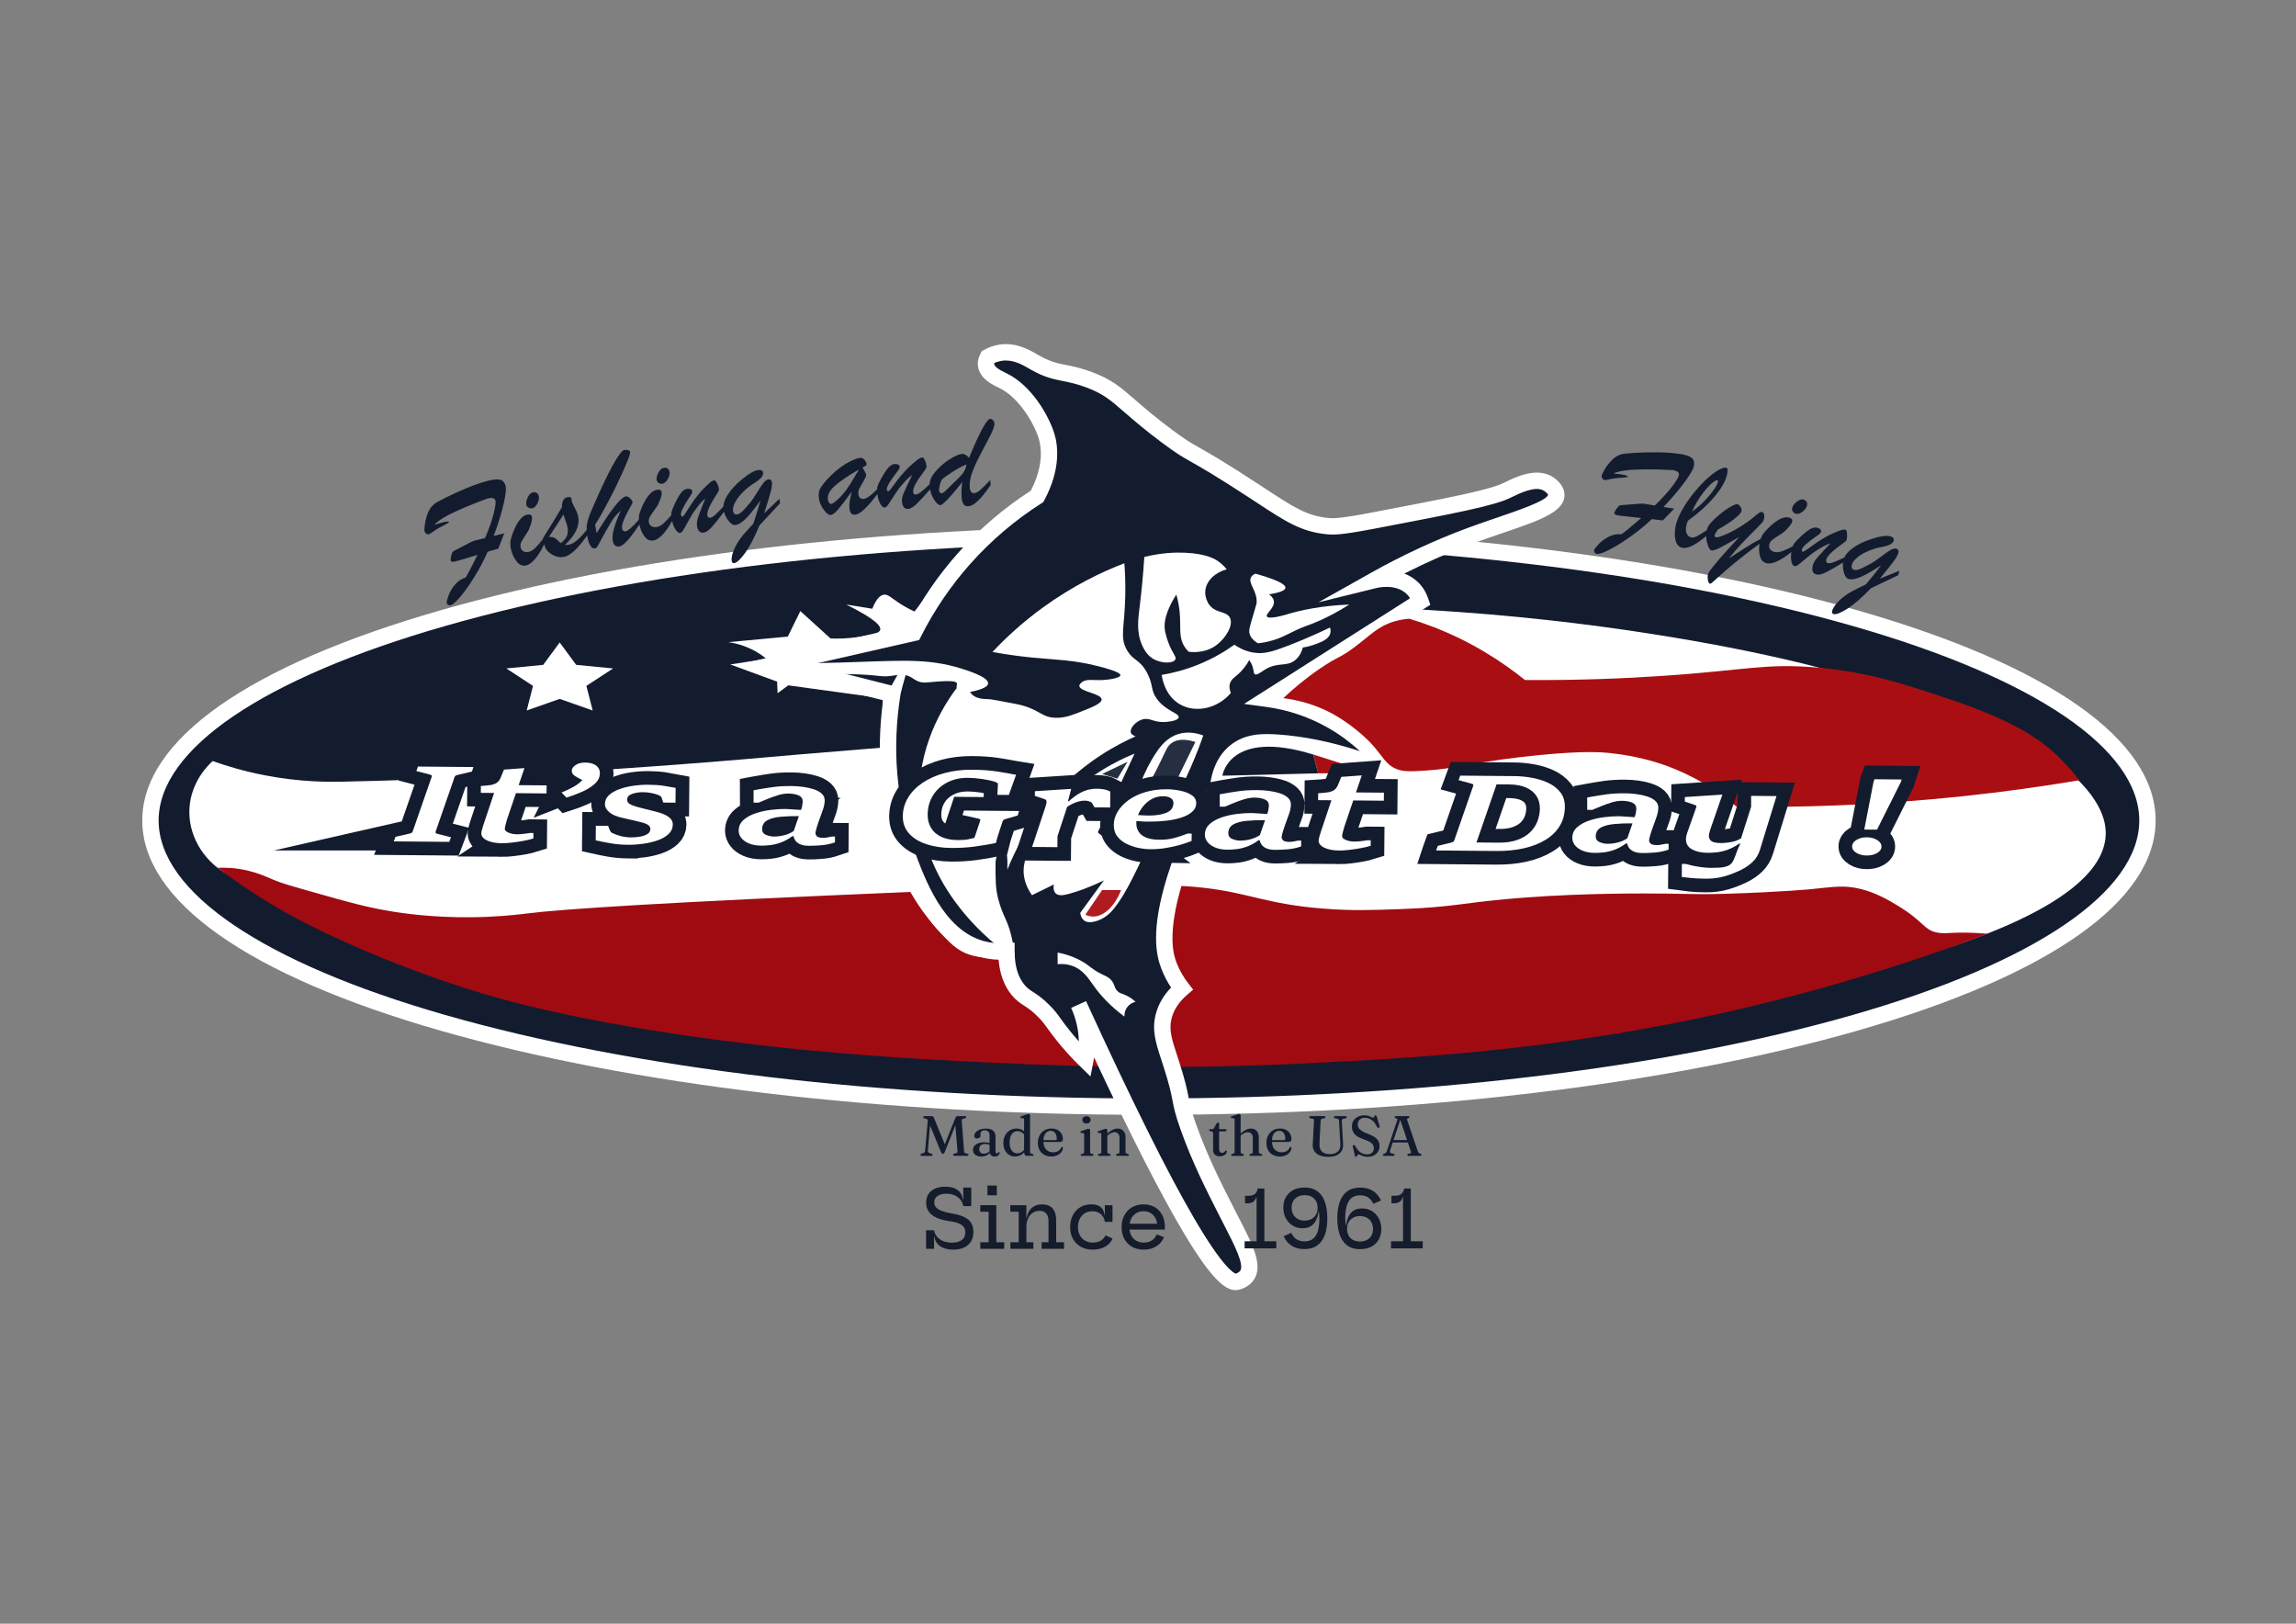 <?xml version="1.0" encoding="UTF-8"?>
<svg id="Layer_1" data-name="Layer 1" xmlns="http://www.w3.org/2000/svg" viewBox="0 0 841.89 595.276">
  <rect x="0" y="0" width="841.89" height="595.276" fill="#808080" stroke="none"/>
  <defs>
    <style>
      .cls-1 {
        fill: #262f41;
      }

      .cls-1, .cls-2, .cls-3, .cls-4, .cls-5, .cls-6, .cls-7 {
        stroke-width: 0px;
      }

      .cls-8 {
        stroke: #131c2f;
        stroke-miterlimit: 10;
        stroke-width: 10px;
      }

      .cls-8, .cls-7 {
        fill: #131c2f;
      }

      .cls-2 {
        fill: #b01b22;
      }

      .cls-3 {
        fill: #a90f12;
      }

      .cls-4 {
        fill: #fff;
      }

      .cls-5 {
        fill: #151c2c;
      }

      .cls-6 {
        fill: #a00b12;
      }
    </style>
  </defs>
  <g>
    <g>
      <ellipse class="cls-7" cx="421.295" cy="300.801" rx="366.128" ry="104.915"/>
      <path class="cls-4" d="M421.294,408.716c-98.068,0-190.304-10.954-259.718-30.845-70.554-20.218-109.41-47.588-109.41-77.07s38.856-56.853,109.41-77.07c69.414-19.891,161.65-30.845,259.718-30.845s190.305,10.955,259.718,30.845c70.555,20.217,109.41,47.588,109.41,77.07s-38.855,56.852-109.41,77.07c-69.413,19.891-161.649,30.845-259.718,30.845ZM421.294,198.886c-97.524,0-189.174,10.872-258.065,30.613-66.769,19.133-105.062,45.122-105.062,71.302s38.294,52.169,105.062,71.302c68.891,19.74,160.541,30.612,258.065,30.612s189.174-10.872,258.065-30.612c66.769-19.133,105.062-45.121,105.062-71.302s-38.294-52.169-105.062-71.302c-68.892-19.741-160.541-30.613-258.065-30.613Z"/>
    </g>
    <path class="cls-4" d="M77.976,279.003c4.377,1.565,10.957,3.656,19.136,5.237,13.293,2.57,23.733,2.425,28.268,2.338,69.683-1.348,146.808-8.17,146.809-8.17,11.396-1.008,29.314-2.561,51.574-4.34v-18.043l-34.723-4.766-3.915,2.894-.17-4.255-17.192-6.298,13.277-2.043c-.743-.619-1.564-1.236-2.468-1.83-4.146-2.722-8.333-3.83-11.489-4.298,7.262-.681,14.525-1.362,21.787-2.043l4.596-9.362,11.064,10.043c2.437.111,6.126.107,10.553-.596,4.298-.682,7.286-1.157,7.66-2.553.347-1.299-1.454-3.824-12.426-9.277,3.177.511,6.355,1.021,9.532,1.532,1.617-4.106,3.195-5.024,4.298-5.149,1.532-.173,2.583,1.135,5.745,3.191,2.252,1.465,4.212,2.423,5.447,2.979,3.376-4.397,6.752-8.794,10.128-13.192,77.352,5.976,133.164,9.812,176.426,12.511,15.314.955,48.584,2.987,91.915,10.213,41.796,6.97,64.78,14.075,73.872,17.021,27.31,8.848,49.12,18.993,64.34,26.894,18.872,13.539,20.315,23.836,20.085,28.596-1.232,25.553-57.883,41.624-77.957,47.319-9.405,2.668-20.215,5.196-52.282,9.573-59.715,8.151-106.756,10.924-124.739,11.874-22.865,1.209-52.959,2.338-88.511,2.383-28.84-1.25-95.927-4.853-165.787-10.894-3.258-.282-43.027-3.836-90.894-13.617-14.48-2.959-30.263-6.603-49.362-13.872-16.876-6.424-30.355-13.4-39.83-18.808-8.646-5.206-13.806-14.376-13.277-23.83.548-9.778,6.964-15.951,8.511-17.362Z"/>
    <path class="cls-6" d="M79.775,318.147c2.659-.12,6.695-.05,11.392,1.111,3.537.874,5.612,1.787,9.191,3.319,2.778,1.189,6.69,2.297,14.516,4.512,13.521,3.827,20.298,5.746,29.91,7.233,5.44.842,18.047,2.514,34.213,1.787,7.282-.328,12.66-1.024,14.087-1.202,13.376-1.669,50.881-4.136,140.721-7.904,3.604,6.297,7.365,10.927,10.213,14.043,4.156,4.547,6.832,7.403,11.404,8.936,4.563,1.53,8.752.983,11.234.426,11.404-7.745,22.809-15.489,34.213-23.234,17.342-3.274,31.123-2.77,40.511-1.702,16.759,1.907,23.076,6.018,44.085,7.66,10.176.795,17.662.531,27.915.17,20.898-.736,23.343-2.59,45.957-4.255,22.945-1.69,43.996-1.516,51.065-1.445,9.886.1,13.432.369,22.297.083,21.201-.682,31.319-1.702,31.319-1.702,8.333-.84,12.432-1.583,18.553,0,5.557,1.437,9.956,4.061,13.064,5.915,10.144,6.051,9.661,9.275,15.255,10.085,3.198.463,4.746-.39,13.787.064,1.778.089,3.236.198,4.192.277-12.959,4.873-31.57,11.455-54.298,18.043-82.027,23.777-149.173,27.271-198.979,29.617-52.981,2.496-94.535.5-124.596-1.021-35.148-1.778-59.009-4.271-72.17-5.787-60.572-6.976-91.936-15.991-101.106-18.723-6.371-1.898-23.658-7.208-44.936-16.34-19.233-8.255-29.874-14.546-34.213-17.191-7.92-4.829-14.274-9.36-18.796-12.771Z"/>
    <g>
      <path class="cls-7" d="M362.231,130.918c1.043-.581,2.644-1.315,4.681-1.617,5.453-.807,9.926,2.098,12.511,3.574,7.902,4.513,10.962,2.982,19.987,6.364,10.799,4.046,11.854,8.274,28.523,20.699,10.859,8.094,7.289,3.972,32.426,20.426,11.555,7.563,17.132,11.591,26.298,12.511,2.281.229,4.849.272,16.618-1.974,28.919-5.518,43.379-8.276,49.235-11.094,3.513-1.691,10.399-5.323,15.084-2.506.352.211,3.017,1.859,3.064,4.085.113,5.371-15.128,8.929-31.66,15.064-8.496,3.153-20.614,8.204-34.809,16.17.716-.176,8.662-2.004,13.772,3.071,1.597,1.585,2.444,3.375,2.909,4.759-18.723,11.915-37.447,23.83-56.17,35.745,5.499.75,14.415,2.669,24,8.17,10.414,5.977,16.861,13.455,20.255,18.043-18.421-7.592-32.356-9.565-40.426-10.128-5.739-.4-11.158-.27-15.574,3.319-4.927,4.004-6.003,10.195-6.298,12.936-8.624,13.364-13.289,25.476-15.915,34.043-5.898,19.244-3.641,27.568-2.043,31.66,1.416,3.625,3.265,6.36,4.681,8.17-2.33,2.007-5.366,5.289-6.64,9.991-1.503,5.548.269,10.041,2.47,16.818,5.008,15.418,2.489,12.632,6.638,24.255,4.194,11.75,9.395,21.956,14.167,31.32,5.527,10.845,10.23,18.898,7.025,23.063-0.0 0-1.146,1.489-3.319,2.043-5.466,1.392-20.136-18.378-58.213-101.617,1.515,3.38,3.264,8.624,3.064,15.064-.06,1.931-.287,3.698-.596,5.277-1.845-1.801-4.678-4.709-7.83-8.596-3.969-4.895-4.314-6.248-7.417-9.371-4.712-4.743-6.695-4.414-9.435-7.735-2.012-2.438-4.263-6.64-4.255-14.128-2.326.156-5.607.107-9.277-.936-16.267-4.626-23.313-24.017-27.574-35.745-8.12-22.346-7.259-43.285-5.021-57.617-14.298-3.631-28.596-7.262-42.894-10.894l50.723-11.574c3.821-7.59,9.709-17.391,18.638-27.404,9.506-10.66,19.204-17.911,26.638-22.638,6.139-11.475,4.289-19.414,3.489-22.043-1.71-5.621-7.563-16.356-16.085-20.426-1.445-.69-5.678-2.483-6.102-5.643-.159-1.187.263-2.239.655-2.952Z"/>
      <path class="cls-4" d="M453.051,472.985c-3.897,0-8.949-4.243-18.78-20.616-8.362-13.928-19.468-35.643-33.088-64.688-.077.507-.165,1.013-.263,1.516l-1.066,5.452-3.974-3.882c-2.823-2.758-5.537-5.736-8.064-8.853-1.728-2.131-2.805-3.632-3.671-4.838-1.154-1.608-1.917-2.672-3.543-4.309-2.182-2.196-3.643-3.144-5.056-4.06-1.441-.935-2.932-1.9-4.565-3.881-2.767-3.355-4.383-7.714-4.82-12.985-2.478-.073-4.895-.441-7.218-1.102-17.743-5.047-25.149-25.429-29.574-37.606-6.391-17.588-8.259-36.551-5.561-56.399l-52.335-13.292,61.49-14.031c5-9.666,11.196-18.671,18.434-26.788,7.795-8.742,16.737-16.389,26.589-22.739,4.745-9.26,3.873-15.9,2.907-19.072-1.724-5.667-7.364-15.181-14.508-18.592l-.275-.13c-2.062-.967-6.892-3.232-7.507-7.822-.213-1.588.123-3.202 1-4.796l.416-.756.754-.42c1.817-1.012,3.735-1.672,5.701-1.964,6.097-.902,10.962,1.921,13.868,3.608l.57.329c4.139,2.364,6.736,2.885,10.024,3.545,2.571.516,5.486,1.101,9.528,2.615,7.169,2.686,10.392,5.486,15.731,10.124,3.225,2.801,7.237,6.287,13.532,10.979,5.086,3.792,6.891,4.811,10.167,6.66,3.59,2.027,9.016,5.091,22.108,13.661l2.238,1.468c9.916,6.514,14.894,9.783,22.717,10.568,1.636.164,3.673.369,15.755-1.936,27.724-5.29,42.995-8.203,48.497-10.851l.581-.281c4.025-1.956,11.52-5.599,17.349-2.093,1.041.625,4.441,2.95,4.518,6.593.133,6.316-8.889,9.392-22.544,14.049-3.571,1.218-7.265,2.478-11.071,3.89-8.431,3.128-16.845,6.822-25.118,11.023,1.793.67,3.572,1.708,5.152,3.276,1.641,1.629,2.864,3.626,3.639,5.934l.745,2.225-51.794,32.96c6.131,1.54,12.002,3.911,17.527,7.083,8.206,4.71,15.528,11.231,21.174,18.859l6.415,8.666-9.969-4.108c-13.871-5.716-27.157-9.049-39.491-9.909-5.809-.403-10.084-.102-13.475,2.654-3.65,2.967-4.847,7.581-5.207,10.929l-.076.708-.386.598c-6.776,10.501-12.014,21.703-15.567,33.294-6.03,19.674-3.085,27.212-2.117,29.689,1.024,2.622,2.454,5.116,4.25,7.414l1.762,2.254-2.167,1.866c-2.942,2.535-4.86,5.396-5.702,8.503-1.146,4.229.065,7.912,1.897,13.487l.53,1.619c2.603,8.014,3.217,11.218,3.76,14.044.496,2.587.888,4.63,2.851,10.129,4.127,11.563,9.15,21.422,14.008,30.955.524,1.029,1.036,2.022,1.534,2.989,5.38,10.447,9.267,17.995,5.202,23.277-.184.238-1.869,2.333-4.956,3.12-.457.116-.925.182-1.41.182ZM453.215,466.966h0ZM398.235,367.031c16.559,36.199,29.913,63.025,39.688,79.732,10.591,18.1,14.506,19.987,15.207,20.184.995-.303,1.566-.967,1.572-.974,1.701-2.212-2.123-9.639-5.822-16.82-.501-.975-1.017-1.975-1.539-3-4.72-9.263-10.062-19.747-14.318-31.674-2.118-5.934-2.57-8.289-3.093-11.016-.51-2.655-1.087-5.663-3.574-13.321l-.523-1.6c-2.014-6.127-3.604-10.966-1.988-16.929.945-3.493,2.814-6.705,5.567-9.577-1.42-2.126-2.595-4.373-3.507-6.708-2.007-5.135-3.984-14.207,1.969-33.631,3.649-11.905,8.992-23.409,15.887-34.204.581-4.399,2.343-10.194,7.303-14.224,5.452-4.432,11.977-4.381,17.675-3.983,9.517.663,19.538,2.711,29.911,6.108-3.495-3.234-7.349-6.079-11.443-8.429-7.087-4.068-14.796-6.692-22.912-7.8l-8.114-1.107,60.869-38.735c-.347-.552-.748-1.055-1.202-1.505-3.972-3.945-10.659-2.356-10.941-2.287l-21.423,5.268,19.237-10.797c11.487-6.447,23.342-11.954,35.233-16.367,3.882-1.44,7.614-2.713,11.223-3.944,7.547-2.574,17.882-6.098,18.486-8.288-.052-.224-.703-.985-1.615-1.534-3.042-1.83-8.631.889-11.635,2.348l-.602.291c-6.209,2.989-19.924,5.605-49.974,11.338-12.01,2.291-14.82,2.28-17.479,2.012-9.287-.932-15.015-4.693-25.411-11.522l-2.229-1.463c-12.929-8.462-18.251-11.468-21.773-13.457-3.375-1.905-5.412-3.056-10.803-7.074-6.475-4.826-10.581-8.394-13.881-11.26-5.157-4.479-7.745-6.728-13.902-9.035-3.59-1.345-6.139-1.856-8.603-2.351-3.516-.706-6.837-1.372-11.819-4.218l-.606-.35c-2.513-1.458-5.956-3.457-9.977-2.862-.94.139-1.873.416-2.781.827-.027.129-.037.257-.021.375.12.893,1.502,1.965,4.108,3.188l.313.148c9.348,4.464,15.684,15.757,17.662,22.259,1.26,4.139,2.452,12.805-3.714,24.331l-.371.694-.664.422c-9.653,6.138-18.404,13.574-26.009,22.103-7.204,8.078-13.327,17.081-18.198,26.757l-.635,1.261-39.966,9.12,33.477,8.502-.421,2.698c-3.095,19.821-1.454,38.706,4.877,56.13,4.033,11.1,10.783,29.677,25.575,33.884,2.611.742,5.389,1.021,8.254.828l3.204-.216-.003,3.212c-.005,5.228,1.196,9.338,3.57,12.216,1.045,1.268,1.903,1.823,3.201,2.665,1.521.986,3.413,2.213,6.047,4.865,1.964,1.977,2.934,3.328,4.162,5.039.863,1.201,1.84,2.563,3.457,4.557,1.006,1.241,2.043,2.458,3.106,3.646-.076-4.152-1.019-8.275-2.812-12.274l5.465-2.476Z"/>
    </g>
    <path class="cls-4" d="M363.912,239.024c4.791-5.102,10.924-10.815,18.574-16.362,10.948-7.937,21.456-12.957,29.787-16.17.203,2.557.451,6.739.34,11.915-.251,11.708-2.051,15.078.511,19.745,2.341,4.265,4.922,3.413,7.66,8.851,2.2,4.37,1.044,5.936,3.404,9.192,3.32,4.579,8.33,5.236,8,6.808-.31,1.481-4.919,1.693-5.144,1.702-4.223.167-5.418-1.75-8.159-.949-2.51.733-4.72,3.279-4.229,4.822.115.362.468.947,1.724,1.383-6.809,3.007-17.786,8.87-28.278,19.766-10.532,10.938-15.981,22.176-18.723,29.106.113-3.886-.091-7.421-1.244-7.693-.536-.127-1.135.488-1.48.842-1.584,1.626-1.617,3.988-1.617,4.936-.002,5.995-.002,8.992,1.064,12.936,1.679,6.211,3.089,6.87,4.606,12.766.952,3.7,1.272,6.838,1.394,8.894-2.14-1.334-35.683-23.019-35.064-60.468.332-20.066,10.303-34.42,14.638-39.957l3.745,2.043c.128.298.343.72.702,1.149,1.691,2.022,4.719,1.989,6.383,2.043,1.01.032,3.95.596,9.83,1.723,9.189,1.762,9.226,5.227,15.383,5.106,3.207-.063,5.661-1.052,10.021-2.808,2.991-1.205,6.29-2.534,6.191-3.957-.151-2.186-8.197-2.808-8.17-4.979.005-.431.327-.733.702-1.085,1.77-1.662,4.305-.81,8.043-1.021,2.461-.139,6.222-.784,6.319-1.723.127-1.22-5.939-2.785-8.043-3.319-9.287-2.357-15.776-2.366-24.255-3.191-3.387-.33-8.438-.921-14.617-2.043Z"/>
    <path class="cls-4" d="M431.337,217.982c.754,2.658,1.063,4.847,1.207,6.305.564,5.705-.504,9.169,1.772,12.759.562.886,1.157,1.512,1.532,1.872,1.159.164,6.12.733,10.383-2.553,3.102-2.392,6.142-7.063,4.766-9.872-1.292-2.637-5.402-1.449-7.83-5.106-.119-.179-1.496-2.318-1.193-4.973.397-3.479,3.527-6.518,7.832-7.708-.608-.746-1.567-1.79-2.93-2.787-1.179-.862-4.339-2.915-12.296-3.275-3.496-.158-8.721-.025-14.987,1.551-.487,7.439-1.12,13.359-1.617,17.447-.664,5.461-1.355,9.888.766,14.809,1.235,2.866,2.714,4.251,4.036,5.047,3.097,1.866,7.448,1.779,8.19.275.504-1.022-.979-2.045-2.524-6.087-0-0-.697-1.824-1.192-4-1.131-4.977,2.287-10.94,4.085-13.702Z"/>
    <path class="cls-4" d="M494.741,221.641c-4.222,2.7-7.861,4.519-10.468,5.702-4.728,2.145-5.326,1.863-10.213,4.255-2.424,1.187-4.147,2.172-7.064,3.064-2.352.719-4.362,1.036-5.702,1.191-2.161-1.249-2.82-2.615-3.064-3.404-.428-1.386-.022-2.45,1.277-6.894.844-2.888,1.266-4.332,1.277-4.511.278-4.579-3.328-7.171-2.043-9.447.394-.698,1.081-1.07,1.617-1.277,7.449,2.09,11.109,3.82,10.979,5.192-.093.976-2.107,1.771-6.043,2.383.655.449,1.58,1.236,1.787,2.383.464,2.564-3.059,4.675-2.553,5.702.646,1.311,7.106-.668,7.149-.681,5.047-1.546,12.554-3.235,23.064-3.66Z"/>
    <path class="cls-4" d="M425.976,247.429c3.654-.61,8.164-1.689,13.106-3.66,5.709-2.276,10.224-5.034,13.532-7.404,1.495,1.031,3.904,2.393,7.064,2.894,3.726.59,6.765-.292,12.426-2.468,4.173-1.604,9.484-3.8,15.574-6.723.166.529.325,1.325.089,2.18-.592,2.149-3.247,3.127-5.706,4.033-1.018.375-2.488.829-4.34,1.106-.682,2.471-1.819,3.798-2.701,4.546-3.207,2.722-6.329.585-11.172,3.539-1.519.926-2.971,2.209-3.745,1.702-.533-.349-.288-1.248-.851-2.894-.346-1.011-.818-1.783-1.185-2.298-1.411,2.572-2.963,4.22-4.177,5.277-1.247,1.085-2.442,1.809-2.894,3.319-.391,1.306-.04,2.583.34,3.489-5.074,5.849-13.004,7.38-18.626,4.185-5.706-3.242-6.634-9.987-6.736-10.824Z"/>
    <polygon class="cls-3" points="481.55 276.62 503.252 283.514 483.337 283.514 481.55 276.62"/>
    <path class="cls-3" d="M470.571,255.939c3.272-3.091,7.686-6.885,13.277-10.723,6.979-4.791,7.073-3.664,12.766-7.915,5.851-4.369,8.537-7.639,14.553-9.447,2.325-.699,4.324-.932,5.617-1.021,2.887.871,5.859,1.883,8.897,3.059,13.832,5.356,24.927,12.534,33.486,19.409,19.69.154,36.826-.574,50.809-1.532,30.24-2.071,37.37-4.644,55.915-3.064,18.881,1.609,32.159,6.036,48.511,11.489,25.067,8.359,34.661,15.536,41.106,21.957,3.105,3.093,5.397,5.929,6.894,7.915-27.102,4.559-56.979,7.964-89.292,9.225-12.504.488-24.622.626-36.325.477-10.751-9.086-21.091-13.485-27.636-15.684-1.997-.671-9.003-2.938-18.577-3.976-3.296-.357-9.829-.886-26.326.735-7.44.731-17.459,1.954-29.334,4.116-2.896.558-7.01,1.212-12,1.532-5.405.347-8.159.5-10.723-.511-4.173-1.645-4.893-4.484-9.447-9.447-0-0-5.188-5.654-13.021-10.213-3.739-2.176-10.081-5.181-19.149-6.383Z"/>
    <path class="cls-4" d="M355.295,253.769c2.968-.556,6.883-1.559,7.021-3.192.197-2.321-7.344-4.694-9.638-5.416-13.105-4.123-23.508-2.842-45-2.244-3.605.1-8.685.214-14.809.255-1.574.766-3.149,1.532-4.723,2.298l4.851,4.213c3.404-.851,6.809-1.702,10.213-2.553,3.148-.051,5.707-.028,7.404,0,12.507.207,11.711,1.244,16.34.638,2.337-.306,4.245-.793,6.431.186,1.532.686,2.207,1.646,4.164,2.112,1.2.286,1.995.174,3.83,0,8.28-.785,9.197-.127,9.447.383.291.595-.295,1.046,0,1.787.491,1.233,2.717,1.496,4.468,1.532Z"/>
    <path class="cls-4" d="M329.763,246.237l-4.213,7.532s4.638.681,4.638.553,2.34-8.553,2.34-8.553l-2.766.468Z"/>
    <path class="cls-4" d="M404.784,322.748l-8.681,11.915c.044.421.26,2.008,1.532,2.894.354.246,1.345.825,3.574.34,3.741-.812,6.203-3.582,6.638-4.085,5.658-6.53,10.109-17.798,14.128-25.702,3.123-6.141,3.325-5.022,7.66-12.766,5.77-10.309,9.368-19.363,11.574-25.702-1.907-.712-5.418-1.68-9.191-.511-4.08,1.264-6.464,4.405-7.977,6.654-9.816,14.594-9.948,31.801-15.171,32.328-2.286.23-6.447-2.643-6.301-3.062 0-.001 0-.002.002-.005.34-.511,13.447-28.766,13.447-28.766-8.144,3.334-14.192,7.324-18.213,10.383-4.139,3.148-11.496,9.39-17.532,19.234-5.164,8.421-5.227,12.737-4.766,15.489.506,3.021,1.842,5.333,2.894,6.809,2.667-1.305,5.333-2.61,8-3.915-.123.803-.233,2.335.681,3.234,1.126,1.108,3.187.644,4.936.17,2.827-.765,7.159-2.18,12.766-4.936Z"/>
    <path class="cls-1" d="M421.295,287.343h9.532l7.489-15.319c-2.138-.705-5.857-1.552-8.62.318-1.581,1.07-2.072,2.505-3.806,6.15-1.017,2.137-2.536,5.192-4.596,8.851Z"/>
    <polygon class="cls-1" points="404.103 283.769 413.465 279.276 409.72 285.471 404.103 283.769"/>
    <path class="cls-2" d="M404.103,326.322h6.979c-2.298,5.878-6.337,9.796-10.383,9.699-.755-.018-1.678-.18-2.723-.678,2.043-3.007,4.085-6.014,6.128-9.021Z"/>
  </g>
  <path class="cls-4" d="M387.805,349.222v4.255c1.413-.126,3.463-.11,5.642.729,3.901,1.503,5.808,4.722,7.635,7.271,2.187,3.052,5.657,7.093,11.234,11.234-.03-.463-.061-1.858.851-3.234,1.121-1.692,2.852-2.126,3.234-2.213-.598-.536-1.566-1.322-2.894-2.043-1.961-1.065-2.549-.817-3.574-1.702-1.468-1.268-1.01-2.421-2.383-4.085-.998-1.209-1.987-1.507-3.745-2.383-3.616-1.803-3.962-2.804-6.929-4.533-1.969-1.147-4.919-2.512-9.071-3.297Z"/>
  <polygon class="cls-4" points="205.225 235.538 211.274 243.749 224.8 245.065 215.012 251.456 217.323 260.481 205.225 256.22 193.127 260.481 195.438 251.456 185.651 245.065 199.176 243.749 205.225 235.538"/>
  <path class="cls-7" d="M483.337,283.514l-35.121.879s2.433-17.309,33.334-7.772l1.787,6.894Z"/>
  <g>
    <path class="cls-7" d="M183.356,175.864c-1.034-.201-2.323-.112-3.865.264-2.548.622-5.297,1.542-8.25,2.76-2.953,1.218-5.579,2.409-7.878,3.574-2.3,1.165-3.649,1.912-4.049,2.24-1.097.89-1.917,2.044-2.458,3.464-.542,1.42-.897,2.785-1.065,4.096-.169,1.311-.218,2.109-.148,2.394.102.419.315.745.638.977.323.232.677.301,1.063.207.167-.041.602-.316,1.304-.825.702-.508,1.435-.98,2.199-1.416.78-.439,1.614-.878,2.502-1.316s1.315-.725,1.282-.859c-.074-.301-.781-.289-2.122.039-.855.208-1.895.498-3.118.868.088-.146.352-.415.789-.806.438-.391,1.222-.941,2.354-1.653,1.132-.711,2.673-1.509,4.624-2.394,2.169-1.009,4.429-1.973,6.779-2.893s3.994-1.538,4.928-1.855c1.643-.401,2.581-.124,2.813.832.168.687-.055,2.269-.666,4.744-.612,2.476-1.656,5.457-3.132,8.942l-3.796.927c-.486.119-1.311.489-2.473,1.109l-4.35,2.26c-.713.352-1.138.598-1.272.737-.135.14-.277.485-.427,1.037-.106.363-.223,1.013-.35,1.95.106.436.328.671.665.704.336.034.912-.066,1.725-.301l7.476-2.224c-.348.689-.843,1.676-1.489,2.96-.645,1.286-1.147,2.269-1.504,2.951-.357.683-.792,1.468-1.303,2.356-1.665.531-3.034,1.468-4.108,2.814-1.075,1.345-1.842,2.696-2.301,4.051-.46,1.355-.655,2.175-.585,2.46.082.335.265.579.551.731.286.152.588.189.906.112.788-.192,1.984-1.239,3.589-3.14,1.604-1.901,3.321-4.327,5.15-7.277,1.828-2.95,3.446-6.018,4.853-9.203.796-.229,1.532-.436,2.207-.618.675-.182,1.234-.346,1.679-.49l2.172-5.618-3.872.945c.862-2.289,1.602-4.44,2.22-6.456.618-2.015,1.112-3.85,1.481-5.502.369-1.652.605-2.994.71-4.022.104-1.028.101-1.77-.01-2.222-.344-1.408-1.033-2.212-2.067-2.412Z"/>
    <path class="cls-7" d="M193.825,186.145c.45.237.885.309,1.306.216.792-.174,1.437-.775,1.935-1.804.498-1.028.667-1.905.507-2.629-.13-.589-.397-1.003-.803-1.241-.406-.237-.861-.301-1.367-.189-.758.167-1.391.783-1.898,1.849-.507,1.065-.68,1.969-.517,2.71.108.489.386.852.836,1.088Z"/>
    <path class="cls-7" d="M241.563,177.059c.438.258.869.352,1.294.279.799-.135,1.473-.704,2.021-1.707.547-1.002.759-1.87.636-2.601-.101-.595-.348-1.021-.742-1.279-.394-.257-.845-.342-1.355-.256-.766.13-1.428.714-1.987,1.754-.559,1.04-.775,1.934-.648,2.682.084.493.344.869.781,1.127Z"/>
    <path class="cls-7" d="M280.192,188.193c1.167-3.621,1.961-6.221,2.385-7.801.423-1.58.582-2.764.476-3.55-.055-.41-.204-.708-.446-.893-.243-.185-.535-.254-.877-.208-.599.081-1.22.543-1.863,1.387s-1.439,2.047-2.387,3.611c-.948,1.564-1.721,2.708-2.319,3.433-1.318,1.587-2.326,2.706-3.021,3.357s-1.343,1.016-1.941,1.097c-.359.048-.668-.049-.927-.293-.259-.243-.419-.596-.482-1.058-.126-.94.172-2.055.895-3.345s1.729-2.552,3.016-3.787c1.287-1.235,2.615-2.267,3.983-3.095,2.234-1.38,3.277-2.625,3.127-3.737-.108-.804-.709-1.132-1.803-.985-1.471.198-3.419,1.305-5.847,3.319-1.287,1.043-2.392,2.084-3.314,3.122s-1.664,2.03-2.224,2.976c-.561.946-.949,1.816-1.164,2.611-.129.477-.196.932-.215,1.369-1.325,1.412-2.334,2.435-2.996,3.03-.713.642-1.317,1.001-1.811,1.077-.597.092-.952-.229-1.064-.962-.202-1.313.941-3.871,3.428-7.675.615-.88.894-1.508.836-1.883-.118-.768-.367-1.506-.746-2.216-.38-.709-.707-1.043-.979-1.001-.597.092-1.299.523-2.105,1.292-1.455,1.323-2.729,2.663-3.82,4.017-1.092,1.355-2.021,2.637-2.787,3.845-.766,1.209-1.392,2.187-1.879,2.934-.487.747-.833,1.136-1.038,1.167-.324.05-.524-.172-.6-.667-.136-.887.913-3.029,3.148-6.428.341-.506.564-.846.668-1.019.104-.173.193-.361.267-.564.073-.203.097-.39.071-.561-.06-.392-.271-.656-.632-.793-.361-.136-.815-.163-1.361-.079-.784.121-1.538.668-2.261,1.644-.723.975-1.534,2.457-2.433,4.445-.481,1.069-.788,1.884-.92,2.445-.074.313-.1.691-.087,1.121-1.138,1.322-2.105,2.338-2.879,3.012-.862.75-1.692,1.192-2.492,1.327-.731.124-1.361.021-1.89-.31-.528-.331-.845-.802-.948-1.415-.121-.714-.004-1.391.352-2.028.355-.637,1.153-1.796,2.391-3.476.443-.583.903-1.509,1.38-2.779.476-1.271.668-2.178.576-2.723-.135-.799-.722-1.111-1.76-.936-2.007.34-3.9,2.594-5.679,6.762-.369.92-.614,1.592-.735,2.015-.121.423-.198.948-.232,1.575-.012.214-.003.433.003.652-2.35,2.65-3.931,4.055-4.736,4.204-.764.142-1.219-.186-1.367-.983-.101-.542-.026-1.228.225-2.055.25-.827.646-1.787,1.19-2.879.543-1.092,1.291-2.48,2.241-4.166.123-.286.168-.514.137-.684-.072-.39-.385-.845-.938-1.366-.553-.52-1.083-.733-1.593-.639-.543.101-1.314.669-2.315,1.706-1.001,1.037-2.184,2.515-3.547,4.435-1.364,1.92-2.948,4.354-4.752,7.303l-.566-3.054c1.08-1.744,2.032-3.355,2.854-4.833.823-1.477,1.723-3.153,2.7-5.028.977-1.874,1.705-3.316,2.185-4.327.479-1.01,1.288-2.752,2.426-5.227,1.041-2.333,1.764-4.042,2.168-5.126.404-1.083.567-1.837.488-2.262-.044-.237-.266-.416-.665-.535-.399-.119-.9-.149-1.503-.09-.481.054-1.283.936-2.405,2.644-1.122,1.708-2.477,4.17-4.065,7.387-1.588,3.216-3.455,7.322-5.599,12.316-1.015,2.382-1.564,4.247-1.647,5.596-.03.478-.02.917-.014,1.361-.816,1.008-1.553,1.861-2.2,2.542-.717.754-1.442,1.387-2.174,1.897-.732.511-1.445.836-2.138.978-.355.073-.847.121-1.476.144,1.321-1.291,2.367-2.504,3.139-3.64.772-1.135,1.307-2.265,1.605-3.392.298-1.126.334-2.248.105-3.363-.152-.743-.356-1.397-.612-1.961-.256-.564-.596-1.256-1.019-2.077-.423-.82-.667-1.391-.733-1.712-.076-.372-.101-.666-.075-.883l-.25-.451c-.447-.12-.848-.144-1.203-.071-1.42.29-2.104,1.513-2.05,3.667-1.264,2.178-3.605,6.011-7.027,11.5l.039.191c-1.108,1.429-2.051,2.524-2.81,3.254-.824.791-1.632,1.273-2.424,1.448-.725.16-1.358.087-1.903-.217-.544-.304-.882-.76-1.016-1.366-.156-.708-.072-1.389.252-2.043.324-.654,1.063-1.851,2.218-3.589.415-.604.829-1.551,1.242-2.844.414-1.292.561-2.208.442-2.747-.174-.792-.775-1.075-1.803-.849-1.988.438-3.769,2.782-5.341,7.032-.324.937-.536,1.62-.636,2.048-.1.429-.151.957-.154,1.584-.003.628.067,1.27.212,1.927.378,1.719,1.064,3.229,2.057,4.529.993,1.301,2.18,1.799,3.562,1.495.994-.219,2.081-1.019,3.261-2.4,1.105-1.293,2.205-3.081,3.302-5.325.165.563.342,1.049.534,1.439.346.704.999,1.38,1.96,2.029,1.628,1.077,3.237,1.452,4.826,1.127,1.233-.252,2.593-1.098,4.078-2.537,1.352-1.311,2.813-3.109,4.37-5.347.013.079.014.171.028.249.604,3.257,1.567,4.763,2.891,4.518.322-.06.625-.317.909-.774.284-.456.814-1.427,1.592-2.914.777-1.487,1.602-2.951,2.475-4.394.278-.49.624-1.085,1.038-1.785.414-.699.909-1.388,1.486-2.065.576-.677,1.207-1.298,1.892-1.864-1.129,2.525-1.951,4.691-2.467,6.498-.516,1.807-.658,3.337-.425,4.593.29,1.561,1.096,2.218,2.419,1.973.56-.104,1.197-.476,1.911-1.118s1.521-1.541,2.421-2.699c.859-1.107,1.858-2.507,2.988-4.185.32,1.544.887,2.936,1.73,4.16.928,1.348,2.089,1.903,3.484,1.667,1.003-.17,2.128-.916,3.375-2.238,1.118-1.186,2.253-2.832,3.406-4.889.251,1.095.619,2.06,1.11,2.888.636,1.072,1.227,1.565,1.773,1.481.358-.055.685-.284.981-.688.295-.403.745-1.17,1.348-2.302.603-1.131,1.173-2.161,1.711-3.091.538-.929,1.213-1.928,2.027-2.995,1.241-1.692,2.31-2.86,3.206-3.504-.595,1.471-1.117,2.786-1.567,3.946-.45,1.16-.78,2.049-.991,2.666-.211.617-.361,1.203-.45,1.758-.089.555-.092,1.105-.008,1.651.283,1.841,1.124,2.655,2.522,2.44.819-.126,1.794-.817,2.928-2.074,1.07-1.186,2.557-3.052,4.449-5.579.282,1.086.772,2.121,1.473,3.105.923,1.295,1.82,1.883,2.692,1.766.803-.108,1.666-.524,2.587-1.249.921-.724,1.906-1.714,2.956-2.969,1.049-1.255,2.263-2.846,3.641-4.772-.504,1.948-1.377,4.781-2.617,8.499-.303.337-.873.957-1.708,1.862-.836.904-1.505,1.656-2.007,2.254-.503.599-1.026,1.3-1.571,2.104-.544.804-1.014,1.616-1.409,2.435-.991,2.083-1.403,3.74-1.238,4.971.085.632.384.915.897.845.958-.128,2.282-1.347,3.974-3.655s3.456-5.691,5.293-10.151l7.574-8.147-.224-1.667-5.6,5.349ZM205.545,199.121c-.894-.927-1.565-1.538-2.013-1.834-.448-.295-1.201-.45-2.26-.462,2.744-4.065,4.519-6.796,5.325-8.193l1.213,3.608c.044.132.084.265.121.398.036.134.071.285.106.454.29,1.42.21,2.603-.239,3.549-.45.946-1.2,1.773-2.253,2.481Z"/>
    <path class="cls-7" d="M359.486,166.614c1.144-2.146,2.302-4.35,3.474-6.61,1.171-2.26,1.729-3.838,1.673-4.734-.029-.465-.215-.872-.557-1.223-.342-.35-.703-.513-1.081-.489-.345.021-.888.584-1.631,1.684-.744,1.102-1.646,2.766-2.707,4.994s-2.167,4.769-3.319,7.625c-.876-1.017-1.737-1.499-2.58-1.445-1.033.065-2.548.722-4.543,1.971-1.996,1.25-3.75,2.773-5.262,4.571-1.342,1.596-2.043,3.141-2.111,4.636-1.4,1.293-2.464,2.228-3.159,2.77-.757.59-1.384.905-1.883.946-.602.049-.933-.296-.994-1.035-.108-1.324,1.212-3.795,3.963-7.413.676-.834.999-1.44.968-1.819-.063-.774-.259-1.528-.588-2.263s-.63-1.091-.905-1.068c-.602.049-1.333.429-2.191,1.14-1.545,1.217-2.91,2.462-4.095,3.736-1.186,1.274-2.203,2.487-3.052,3.639-.85,1.151-1.543,2.083-2.083,2.793s-.912,1.074-1.118,1.091c-.327.027-.51-.209-.551-.708-.073-.894,1.125-2.957,3.596-6.188.376-.481.622-.804.738-.969.117-.166.218-.347.306-.544s.125-.382.11-.555c-.032-.395-.224-.674-.575-.835s-.801-.22-1.352-.175c-.791.065-1.582.558-2.372,1.479-.791.922-1.704,2.343-2.741,4.262-.556,1.032-.92,1.824-1.091,2.374-.097.311-.149.693-.167,1.13-2.13,2.225-3.767,3.408-4.897,3.522-1.167.118-1.814-.459-1.943-1.729-.078-.772.024-1.441.305-2.007s.781-1.453,1.5-2.661c.719-1.208,1.058-2.019,1.017-2.43-.021-.206-.096-.437-.226-.693-.13-.255-.311-.588-.543-.999-.232-.41-.422-.747-.57-1.009.58-.266.983-.484,1.209-.655.225-.17.323-.41.291-.719-.019-.188-.139-.471-.358-.848-.22-.376-.5-.699-.839-.969-.339-.269-.689-.386-1.05-.35-1.339.135-3.178.901-5.517,2.298-2.339,1.397-4.694,3.412-7.064,6.043-.885,1.026-1.522,1.844-1.912,2.456-.39.611-.634,1.195-.734,1.751s-.109,1.238-.028,2.045c.112,1.116.44,2.171.982,3.165.542.995,1.13,1.79,1.762,2.385.632.595,1.137.874,1.515.835.789-.079,1.734-.768,2.835-2.067,1.1-1.298,2.763-3.465,4.989-6.498-.719,2.673-1.01,4.688-.874,6.044.086.858.293,1.492.621,1.901s.826.58,1.495.513c1.796-.181,4.51-2.706,8.137-7.562.161,1.255.47,2.367.947,3.317.559,1.114,1.113,1.648,1.663,1.604.361-.03.703-.235,1.027-.616.323-.381.826-1.115,1.507-2.201.681-1.085,1.323-2.073,1.926-2.962.602-.889,1.347-1.837,2.234-2.844,1.357-1.6,2.506-2.689,3.445-3.269-.697,1.425-1.311,2.7-1.842,3.825-.531,1.125-.924,1.988-1.177,2.589-.254.601-.445,1.175-.573,1.722-.128.547-.17,1.096-.125,1.646.152,1.857.933,2.728,2.343,2.613.825-.068,1.848-.688,3.067-1.861,1.156-1.112,2.78-2.877,4.858-5.28.137.713.344,1.415.638,2.103.466,1.095,1.002,1.986,1.607,2.674.604.688,1.131,1.018,1.579.99.275-.018.769-.347,1.48-.988.712-.641,1.628-1.602,2.749-2.883,1.121-1.28,2.384-2.829,3.792-4.646-.293,1.937-.388,3.732-.284,5.385.077,1.223.312,2.132.704,2.73.392.598.992.871,1.802.82,2.015-.127,4.73-2.709,8.147-7.747l-.119-1.885c-1.587,1.708-2.815,2.93-3.685,3.667-.87.738-1.606,1.125-2.208,1.163-.999.063-1.547-.681-1.644-2.23-.107-1.705.232-3.588,1.019-5.652.786-2.063,1.751-4.168,2.896-6.314ZM310.292,179.608c-1.321,1.859-2.83,3.411-4.525,4.656-.457.289-.779.443-.968.462-.326.033-.602-.117-.826-.45-.225-.333-.364-.774-.419-1.323-.152-1.51.648-3.074,2.402-4.689,1.753-1.616,4.758-3.67,9.016-6.163-1.799,3.146-3.359,5.649-4.68,7.507ZM353.8,172.274c-.29.615-.652,1.178-1.087,1.689-.435.512-1.128,1.225-2.082,2.141-.954.916-1.569,1.512-1.845,1.789-.196.186-.615.601-1.257,1.246s-1.112,1.081-1.409,1.307-.566.347-.807.362c-.258.016-.48-.065-.664-.244-.185-.178-.286-.414-.304-.707-.03-.482.071-1.206.304-2.171.233-.965.528-1.632.886-2.0.403-.457,1.602-1.323,3.596-2.599,1.994-1.275,3.741-2.219,5.241-2.832-.092.732-.284,1.405-.573,2.02Z"/>
    <path class="cls-7" d="M614.538,180.767c1.356-1.614,2.527-3.109,3.513-4.487s1.728-2.519,2.226-3.426c.497-.906.784-1.589.859-2.049.233-1.431-.087-2.44-.961-3.028-.874-.589-2.094-1.011-3.66-1.267-2.589-.423-5.479-.65-8.673-.683-3.194-.033-6.077.039-8.649.212-2.571.174-4.105.334-4.602.48-1.357.39-2.562,1.133-3.615,2.228-1.054,1.096-1.914,2.214-2.581,3.354s-1.024,1.856-1.071,2.146c-.069.426-.001.809.205,1.148.207.34.506.541.897.605.171.028.678-.055,1.522-.25.845-.194,1.704-.342,2.577-.444.89-.099,1.829-.177,2.817-.234s1.494-.153,1.517-.29c.05-.307-.606-.571-1.969-.793-.868-.142-1.938-.282-3.209-.42.139-.099.485-.244,1.041-.433s1.493-.39,2.812-.603c1.319-.212,3.05-.345,5.191-.397,2.391-.082,4.848-.086,7.371-.015,2.522.071,4.276.144,5.261.217,1.669.272,2.424.895,2.266,1.865-.114.698-.938,2.067-2.468,4.107-1.531,2.04-3.656,4.376-6.377,7.008l-3.856-.63c-.494-.081-1.397-.062-2.71.055l-4.887.381c-.794.045-1.28.105-1.459.181s-.444.338-.797.788c-.241.293-.603.846-1.084,1.658-.073.443.039.745.336.907.297.163.865.295,1.706.397l7.75.873c-.589.499-1.431,1.213-2.527,2.144-1.096.932-1.942,1.641-2.537,2.129-.596.489-1.303,1.042-2.12,1.66-1.739-.162-3.366.167-4.881.985-1.515.818-2.749,1.762-3.701,2.83s-1.452,1.747-1.5,2.037c-.056.34.019.636.223.888.203.252.467.404.79.457.801.131,2.311-.366,4.531-1.488,2.22-1.123,4.748-2.686,7.583-4.687,2.836-2.001,5.523-4.193,8.063-6.575.822.1,1.58.197,2.272.292.692.096,1.271.165,1.736.205l4.194-4.323-3.934-.643c1.688-1.77,3.21-3.461,4.566-5.075Z"/>
    <path class="cls-7" d="M658.536,188.363c.793.168,1.628-.112,2.507-.843.878-.73,1.395-1.458,1.549-2.185.126-.59.053-1.078-.218-1.461-.271-.384-.66-.63-1.166-.738-.76-.161-1.591.139-2.493.899-.902.761-1.433,1.513-1.591,2.255-.104.49,0,.935.312,1.336.312.402.678.647,1.101.737Z"/>
    <path class="cls-7" d="M689.28,212.168c2.413-2.941,4.106-5.069,5.079-6.384s1.555-2.357,1.744-3.128c.1-.402.07-.733-.088-.995-.158-.261-.404-.433-.739-.515-.586-.145-1.333.058-2.241.606s-2.09,1.377-3.545,2.484-2.594,1.889-3.416,2.343c-1.809.993-3.156,1.665-4.042,2.015-.886.351-1.622.453-2.209.309-.352-.087-.604-.291-.755-.613-.151-.321-.172-.709-.061-1.161.228-.921.914-1.849,2.06-2.784s2.544-1.741,4.194-2.417,3.265-1.15,4.841-1.418c2.584-.464,4.011-1.241,4.279-2.33.194-.787-.245-1.313-1.316-1.577-1.441-.355-3.659-.041-6.656.944-1.58.499-2.99,1.062-4.229,1.689s-2.292,1.279-3.16,1.953-1.548,1.342-2.04,2.002c-.295.397-.524.796-.702,1.197-1.752.826-3.066,1.407-3.901,1.718-.898.335-1.592.447-2.08.336-.589-.134-.801-.562-.636-1.286.294-1.295,2.297-3.255,6.009-5.878.895-.592,1.385-1.074,1.47-1.444.172-.757.212-1.535.119-2.334-.092-.8-.273-1.23-.542-1.292-.589-.134-1.399.009-2.433.429-1.84.696-3.517,1.474-5.029,2.332-1.514.859-2.849,1.71-4.005,2.552-1.156.843-2.098,1.522-2.825,2.038-.729.516-1.193.75-1.395.705-.32-.073-.425-.353-.313-.841.199-.875,1.962-2.481,5.29-4.821.504-.345.836-.58.996-.702.161-.123.312-.265.456-.427.143-.162.233-.327.271-.496.088-.387-.011-.71-.297-.97s-.698-.451-1.236-.573c-.773-.176-1.676.056-2.707.698-1.03.641-2.329,1.722-3.896,3.241-.841.817-1.426,1.463-1.754,1.936-.181.261-.343.597-.488.995-1.553.815-2.832,1.406-3.804,1.749-1.077.379-2.013.485-2.806.316-.726-.154-1.272-.482-1.643-.984-.369-.502-.489-1.057-.36-1.664.15-.709.509-1.294,1.074-1.756s1.733-1.246,3.503-2.351c.627-.378,1.396-1.07,2.306-2.076.911-1.006,1.424-1.778,1.538-2.319.169-.793-.262-1.299-1.291-1.518-1.991-.423-4.582.975-7.771,4.195-.682.719-1.157,1.253-1.425,1.602-.269.349-.534.809-.796,1.379-.099.214-.18.44-.261.666-1.117.58-2.071,1.102-2.846,1.561-.837.494-1.908,1.158-3.216,1.99-1.308.833-2.551,1.633-3.731,2.402-1.181.769-1.802,1.174-1.862,1.215,1.588-1.99,3.111-3.76,4.569-5.31s2.908-3.04,4.352-4.47c1.442-1.43,2.435-2.447,2.977-3.053.541-.605.857-1.136.947-1.593.157-.795.157-1.42.001-1.873-.157-.453-.452-.696-.885-.729-.224-.026-.502.068-.835.284-.332.216-.764.548-1.291.998-.529.45-1.115.927-1.761,1.433-.645.506-1.443,1.078-2.396,1.716-2.448,1.627-4.668,2.869-6.656,3.724-1.989.856-3.222,1.237-3.695,1.144-.457-.09-.64-.364-.55-.821.04-.203.154-.427.344-.671l.758-1.301c2.095-1.169,3.754-2.2,4.977-3.093,1.222-.893,2.136-1.649,2.742-2.268.605-.619.94-1.089,1.004-1.411.101-.508-.019-1.041-.356-1.601-.338-.559-.735-.884-1.192-.974-.288-.057-.851.119-1.687.524-.837.407-1.827,1.016-2.972,1.827-1.146.812-2.377,1.835-3.692,3.069-.938.923-1.622,1.689-2.05,2.299-.349.497-.615,1.117-.806,1.848-1.064.673-1.836,1.159-2.287,1.439-.633.393-1.226.709-1.778.95s-1.042.322-1.466.245c-.831-.152-1.419-.61-1.761-1.375-.343-.764-.414-1.689-.216-2.775.087-.475.296-1.139.628-1.99,4.083-2.954,7.398-5.973,9.945-9.059,2.546-3.085,4.035-5.808,4.467-8.167.141-.764.179-1.313.118-1.649-.062-.335-.271-.536-.627-.602-.288-.053-.715.027-1.28.239-1.39.5-2.985,1.528-4.787,3.083s-3.61,3.435-5.425,5.637c-1.815,2.203-3.348,4.421-4.599,6.656-1.251,2.235-2.035,4.219-2.352,5.95-.392,2.138-.364,3.928.082,5.369.447,1.441,1.272,2.272,2.478,2.493,1.996.365,4.882-1.083,8.641-4.315.032.776.158,1.627.403,2.574.429,1.659.974,2.553,1.634,2.683.728.144,2.352-.512,4.872-1.966l5.276-2.942c-5.589,5.949-9.263,10.174-11.022,12.675-.26.335-.438.749-.535,1.24-.106.541-.09,1.191.051,1.949.141.757.389,1.171.744,1.242.152.03.378-.07.679-.301s.684-.569,1.149-1.013c.466-.445.986-.918,1.561-1.42.212-.187.952-.841,2.22-1.962,1.268-1.121,3.046-2.6,5.334-4.434,2.183-1.751,4.593-3.581,7.215-5.485-.236,1.484-.212,2.924.108,4.312.366,1.595,1.241,2.539,2.625,2.833.996.211,2.316-.067,3.962-.838,1.481-.693,3.149-1.809,4.985-3.305-.172,1.118-.185,2.158-.031,3.114.197,1.23.565,1.907,1.104,2.029.354.081.741-.012,1.165-.279.423-.266,1.123-.815,2.1-1.646s1.886-1.579,2.728-2.246,1.836-1.347,2.985-2.041c1.775-1.118,3.199-1.811,4.269-2.081-1.093,1.149-2.062,2.181-2.906,3.094-.846.914-1.479,1.619-1.901,2.115-.423.497-.778.986-1.064,1.47-.287.483-.491.994-.614,1.532-.413,1.817.069,2.882,1.449,3.196.808.184,1.969-.1,3.485-.853,1.432-.71,3.5-1.9,6.19-3.556-.135,1.113-.06,2.256.232,3.429.384,1.543,1.003,2.42,1.857,2.63.787.194,1.742.123,2.864-.213,1.122-.336,2.402-.896,3.839-1.679,1.437-.783,3.149-1.817,5.137-3.104-1.184,1.627-3.033,3.943-5.551,6.947-.406.202-1.163.57-2.272,1.105s-2.007.989-2.694,1.361-1.432.834-2.233,1.382c-.801.549-1.536,1.131-2.203,1.749-1.686,1.574-2.677,2.965-2.975,4.171-.152.62.022.992.524,1.116.938.231,2.617-.417,5.037-1.943,2.42-1.527,5.303-4.028,8.647-7.503l10.033-4.802.402-1.633-7.171,2.923ZM624.583,180.561c1.741-2.233,3.207-3.679,4.398-4.338.322-.134.534-.191.637-.173.271.05.371.27.3.66-.093.509-.439,1.227-1.038,2.151-.6.925-1.379,1.949-2.338,3.071-.96,1.123-1.952,2.16-2.978,3.112-1.025.953-2.058,1.781-3.099,2.485,1.003-2.412,2.375-4.735,4.117-6.968Z"/>
  </g>
  <g>
    <path class="cls-5" d="M353.372,446.095c-1.23-.568-2.851-1.006-4.862-1.314-1.394-.259-2.529-.568-3.405-.926-.876-.359-1.519-.786-1.927-1.285-.408-.497-.612-1.09-.612-1.777,0-.986.401-1.76,1.202-2.323.801-.562,1.894-.844,3.279-.844,1.613,0,2.985.414,4.115,1.24,1.13.827,1.815,1.932,2.054,3.316h2.928v-6.811h-2.928v4.556h-.104c-.14-1.055-.473-1.944-1.001-2.666s-1.25-1.267-2.166-1.636c-.916-.368-2.017-.553-3.301-.553-2.191,0-3.913.518-5.168,1.553-1.255,1.036-1.882,2.475-1.882,4.317,0,1.235.311,2.308.934,3.219.622.911,1.558,1.66,2.808,2.248,1.25.588,2.825,1.011,4.727,1.27,1.434.199,2.579.471,3.436.814.856.343,1.479.786,1.867,1.329.388.542.583,1.222.583,2.039,0,1.195-.421,2.113-1.262,2.756-.842.642-2.049.963-3.622.963-1.762,0-3.234-.406-4.414-1.217-1.18-.812-1.904-1.925-2.173-3.339h-2.913v6.811h2.913v-4.466h.12c.239,1.514.953,2.686,2.143,3.517s2.786,1.247,4.787,1.247c2.33,0,4.145-.573,5.444-1.718,1.3-1.145,1.949-2.733,1.949-4.765,0-1.324-.284-2.44-.851-3.346s-1.466-1.643-2.696-2.211Z"/>
    <polygon class="cls-5" points="365.314 441.838 359.444 441.838 359.444 444.243 362.506 444.243 362.506 455.431 359.444 455.431 359.444 457.836 368.212 457.836 368.212 455.431 365.314 455.431 365.314 441.838"/>
    <rect class="cls-5" x="362.073" y="434.638" width="3.436" height="3.57"/>
    <path class="cls-5" d="M387.271,447.305c0-1.852-.438-3.276-1.315-4.272s-2.151-1.494-3.824-1.494c-1.006,0-1.904.189-2.696.568-.792.378-1.441.941-1.949,1.688-.508.747-.847,1.673-1.016,2.778h-.119v-4.735h-5.885v2.405h3.077v11.188h-3.077v2.405h8.454v-2.405h-2.569v-5.661c0-1.224.214-2.273.642-3.144.428-.871,1.008-1.541,1.74-2.009.732-.468,1.556-.702,2.472-.702,1.105,0,1.924.336,2.457,1.008.533.672.799,1.591.799,2.756v7.752h-2.524v2.405h8.215v-2.405h-2.883v-8.126Z"/>
    <path class="cls-5" d="M403.627,454.833c-.806.478-1.772.717-2.898.717-1.135,0-2.109-.241-2.92-.725-.812-.483-1.439-1.15-1.882-2.002s-.665-1.83-.665-2.935c0-1.145.219-2.156.657-3.032.438-.876,1.05-1.561,1.837-2.054.787-.493,1.708-.739,2.764-.739.856,0,1.608.165,2.256.493.647.329,1.17.786,1.568,1.374.398.588.657,1.26.776,2.017h2.808v-6.109h-2.808v3.645h-.119c-.08-.787-.296-1.476-.65-2.069-.353-.592-.871-1.053-1.553-1.382s-1.561-.493-2.636-.493c-1.165,0-2.223.205-3.174.613-.951.408-1.77.986-2.457,1.733s-1.215,1.631-1.583,2.651c-.369,1.02-.553,2.138-.553,3.353,0,1.614.338,3.04,1.016,4.28.677,1.24,1.638,2.211,2.883,2.913,1.245.702,2.713,1.053,4.406,1.053,1.762,0,3.281-.363,4.556-1.091,1.275-.726,2.176-1.722,2.704-2.987l-2.614-1.15c-.339.807-.911,1.449-1.718,1.927Z"/>
    <path class="cls-5" d="M423.485,442.6c-1.179-.707-2.581-1.061-4.204-1.061-1.603,0-3.007.356-4.212,1.068s-2.141,1.698-2.808,2.958-1.001,2.701-1.001,4.324c0,1.614.329,3.04.986,4.28.657,1.24,1.598,2.211,2.823,2.913s2.679,1.053,4.362,1.053c1.742,0,3.265-.408,4.571-1.225,1.304-.816,2.245-1.932,2.823-3.346l-2.659-1.001c-.389.926-.994,1.655-1.815,2.188-.822.533-1.805.799-2.951.799-1.105,0-2.054-.241-2.845-.725-.792-.483-1.399-1.15-1.823-2.002-.305-.613-.495-1.294-.581-2.039h12.941c.021-.09.035-.202.045-.336.01-.135.015-.321.015-.561,0-1.643-.316-3.092-.949-4.346-.632-1.255-1.538-2.235-2.718-2.942ZM416.562,444.803c.777-.493,1.683-.739,2.719-.739,1.076,0,1.991.244,2.748.732.757.488,1.337,1.153,1.741,1.994.27.563.441,1.187.531,1.86h-10.098c.102-.647.277-1.249.546-1.793.433-.876,1.038-1.561,1.815-2.054Z"/>
    <path class="cls-5" d="M463.617,435.738h-2.465c-.068.554-.233,1.028-.496,1.422-.263.394-.613.696-1.05.904-.438.209-.953.314-1.546.314h-1.531v2.771h.962c.826,0,1.495-.17,2.006-.511.511-.34.892-.928,1.145-1.765h.117v16.205h-4.39v2.596h11.625v-2.596h-4.376v-19.341Z"/>
    <path class="cls-5" d="M485.524,439.924c-.632-1.458-1.534-2.584-2.705-3.377-1.172-.792-2.653-1.188-4.441-1.188-1.615,0-3.005.309-4.172.926-1.166.617-2.066,1.48-2.698,2.589-.632,1.109-.948,2.398-.948,3.865,0,1.439.301,2.728.904,3.865s1.437,2.037,2.501,2.698c1.065.661,2.288.992,3.668.992,1.148,0,2.12-.231,2.917-.693.798-.461,1.435-1.14,1.911-2.035.476-.894.807-1.984.992-3.267l.029-.219h.096c.056.366.113.733.145,1.101.044.501.065,1.009.065,1.524,0,1.634-.162,3.083-.488,4.347-.326,1.264-.888,2.256-1.685,2.975-.798.72-1.901,1.079-3.311,1.079-1.129,0-2.089-.253-2.881-.758-.793-.505-1.437-1.293-1.933-2.363l-2.8,1.225c.69,1.537,1.677,2.708,2.961,3.515,1.283.807,2.825,1.211,4.623,1.211,1.984,0,3.596-.469,4.836-1.408,1.239-.938,2.149-2.251,2.727-3.938.578-1.687.868-3.648.868-5.885,0-1.371-.1-2.623-.299-3.756s-.493-2.141-.882-3.027ZM482.527,445.321c-.404.69-.961,1.225-1.67,1.604-.71.38-1.537.569-2.479.569-.934,0-1.76-.192-2.48-.576-.719-.384-1.281-.931-1.684-1.641-.404-.71-.605-1.546-.605-2.509,0-.972.204-1.803.613-2.494.408-.69.977-1.216,1.706-1.576.729-.359,1.556-.54,2.48-.54.972,0,1.813.19,2.523.569.709.38,1.254.922,1.633,1.627.38.705.569,1.539.569,2.501,0,.953-.202,1.775-.605,2.465Z"/>
    <path class="cls-5" d="M503.093,444.023c-1.065-.661-2.288-.992-3.668-.992-1.148,0-2.12.231-2.917.693-.798.462-1.435,1.14-1.911,2.035-.477.895-.807,1.984-.992,3.268l-.029.219h-.096c-.056-.366-.113-.732-.145-1.101-.044-.501-.065-1.009-.065-1.524,0-1.634.162-3.083.488-4.347.326-1.264.888-2.256,1.685-2.975.798-.72,1.901-1.079,3.311-1.079,1.128,0,2.088.253,2.881.758.792.505,1.437,1.293,1.933,2.363l2.8-1.225c-.69-1.537-1.677-2.708-2.961-3.515-1.283-.807-2.825-1.211-4.623-1.211-1.984,0-3.596.469-4.836,1.408-1.239.938-2.149,2.251-2.727,3.938-.579,1.687-.868,3.649-.868,5.886,0,1.371.1,2.623.299,3.756.199,1.133.493,2.142.882,3.027.632,1.458,1.534,2.584,2.705,3.376,1.172.793,2.652,1.189,4.441,1.189,1.614,0,3.005-.308,4.172-.926,1.166-.617,2.066-1.48,2.698-2.589.632-1.108.948-2.396.948-3.865,0-1.439-.302-2.728-.904-3.865-.603-1.138-1.437-2.037-2.501-2.698ZM502.837,453.051c-.408.691-.977,1.216-1.706,1.576-.729.359-1.556.54-2.48.54-.973,0-1.813-.19-2.523-.569-.71-.379-1.254-.921-1.633-1.626-.38-.705-.569-1.539-.569-2.501,0-.953.202-1.774.605-2.465.403-.69.96-1.225,1.67-1.604.71-.38,1.537-.569,2.479-.569.934,0,1.76.192,2.48.576.719.384,1.281.931,1.684,1.641.404.71.605,1.546.605,2.509,0,.973-.204,1.804-.613,2.494Z"/>
    <path class="cls-5" d="M517.307,455.079v-19.341h-2.465c-.068.554-.233,1.028-.496,1.422-.263.394-.613.696-1.05.904-.438.209-.953.314-1.546.314h-1.531v2.771h.962c.826,0,1.495-.17,2.006-.511.511-.34.892-.928,1.145-1.765h.117v16.205h-4.39v2.596h11.625v-2.596h-4.376Z"/>
  </g>
  <g>
    <g>
      <path class="cls-8" d="M145.023,306.782l5.027-1.143c.339-.071.621-.167.848-.289.226-.122.379-.324.456-.608l6.938-19.957c.096-.258.065-.447-.093-.566-.159-.119-.379-.21-.66-.275l-4.865-1.265.578-1.645,20.346.177-.55,1.645-4.377,1.037c-.433.095-.843.2-1.229.314-.386.114-.637.332-.753.651l-6.937,19.957c-.097.284-.07.491.079.622.149.131.374.229.674.293l4.865,1.229-.635,1.681-20.346-.177.635-1.681Z"/>
      <path class="cls-8" d="M183.979,309.141c-2.198-.019-3.999-.362-5.402-1.029s-2.1-1.544-2.091-2.631c.002-.234.047-.531.134-.888.088-.358.194-.743.32-1.156.125-.413.246-.798.362-1.155l3.877-11.569-4.875-.042.022-2.521c1.41-.086,2.58-.2,3.512-.34.931-.14,1.699-.411,2.304-.814.605-.402,1.089-1.041,1.454-1.915l1.209-2.936,7.501-.547-6.363,18.738c-.116.419-.242.86-.378,1.322-.136.462-.247.891-.335,1.285s-.133.703-.135.926c-.003.371.205.703.626.997.42.294.977.534,1.671.719.693.185,1.444.281,2.252.288.395.003.864-.02,1.41-.071s1.109-.114,1.693-.189c.583-.075,1.109-.154,1.58-.236l1.268.011-.018,2.02c-.943.301-2.129.584-3.558.85-1.43.265-2.87.482-4.318.648-1.448.167-2.689.245-3.722.236ZM188.761,290.778l.984-2.939,10.68.093-.026,2.947-11.639-.101Z"/>
      <path class="cls-8" d="M205.898,290.538c1.545-.592,3.008-1.281,4.386-2.065,1.378-.785,2.456-1.619,3.235-2.502-1.066-.528-1.978-1.03-2.735-1.507-.757-.476-1.132-1.115-1.125-1.919.007-.753.468-1.442,1.385-2.064.917-.622,2.079-.927,3.488-.915,1.804.016,3.162.386,4.077,1.11.914.725,1.367,1.649,1.357,2.773-.013,1.495-.64,2.803-1.88,3.922-1.24,1.12-2.794,2.089-4.661,2.907-1.867.818-3.771,1.533-5.711,2.147l-1.816-1.888Z"/>
      <path class="cls-8" d="M230.28,309.711c-2.311-.02-4.493-.212-6.547-.576-2.054-.364-3.822-.712-5.303-1.047l.047-5.356,4.509.039.662,1.692c.092.236.226.438.403.606.177.169.368.297.574.385.748.365,1.713.71,2.894,1.035,1.181.326,2.485.494,3.913.507,1.033.009,2.095-.077,3.187-.26,1.091-.182,2.005-.498,2.742-.949s1.109-1.078,1.116-1.881c.005-.618-.31-1.13-.945-1.538-.636-.407-1.675-.771-3.119-1.093-.956-.23-1.954-.468-2.995-.712s-2.03-.469-2.968-.675c-2.25-.477-3.921-1.177-5.012-2.101s-1.632-1.942-1.622-3.054c.011-1.235.494-2.3,1.451-3.194.956-.893,2.217-1.627,3.782-2.201,1.564-.573,3.278-.994,5.14-1.262s3.714-.394,5.555-.378c2.16.019,4.001.143,5.521.372,1.52.23,3.011.487,4.474.771l-.047,5.43-4.481-.039-.632-1.859c-.073-.198-.222-.373-.446-.523-.224-.15-.477-.282-.758-.396-.581-.252-1.386-.485-2.418-.698-1.032-.213-2.054-.323-3.069-.332-1.541-.013-2.914.197-4.12.631s-1.814,1.146-1.822,2.134c-.005.593.277,1.087.847,1.481.569.394,1.491.77,2.766,1.127.881.243,1.879.505,2.994.786,1.115.282,2.282.57,3.502.865,2.268.551,3.944,1.211,5.027,1.98,1.083.769,1.62,1.716,1.61,2.84-.012,1.371-.52,2.532-1.524,3.48-1.005.949-2.322,1.716-3.952,2.301-1.631.585-3.405,1.012-5.324,1.279s-3.789.393-5.612.377Z"/>
      <path class="cls-8" d="M294.026,296.958l-.527,2.238c-2.687-.036-5.073.042-7.161.234-2.087.192-3.739.62-4.957,1.282s-1.861,1.692-1.929,3.088c-.047,1.074.407,1.823,1.362,2.245.954.422,1.948.638,2.982.647,1.165.01,2.406-.149,3.724-.477s2.487-.846,3.509-1.554l2.775-7.983c.115-.271.207-.585.276-.943.069-.357.123-.709.164-1.055.04-.346.071-.617.091-.815.009-1.037-.477-1.783-1.46-2.237-.983-.453-2.254-.687-3.813-.7-1.183-.01-2.458.195-3.824.615-1.366.421-2.685.894-3.958,1.421-1.273.526-2.315.959-3.126,1.298l-1.831-.016-.017-4.522,1.242-.23c1.882-.342,3.824-.652,5.828-.931,2.003-.279,4.301-.407,6.894-.385,1.371.012,2.77.114,4.197.305,1.426.192,2.744.487,3.952.887,1.209.4,2.176.936,2.903,1.61.727.673,1.086,1.504,1.077,2.493-.004.445-.065.982-.183,1.611-.118.629-.254,1.153-.408,1.572l-1.704,4.749c-.155.443-.318.943-.492,1.497-.174.555-.319,1.06-.436,1.516-.116.456-.176.777-.177.962-.003.395.162.789.497,1.181.335.392,1.122.593,2.362.604.395.003.841-.033,1.34-.109.498-.076,1.105-.197,1.821-.364l1.155.01-.019,2.131c-1.678.579-3.395.934-5.153,1.067-1.758.133-3.21.194-4.356.184-1.334-.012-2.399-.191-3.194-.537-.796-.347-1.384-.787-1.764-1.322-.381-.534-.616-1.086-.704-1.655l-.451-.004c-1.437,1.038-2.829,1.804-4.177,2.299-1.348.495-2.633.814-3.855.958-1.223.144-2.351.211-3.384.202-1.785-.016-3.295-.288-4.53-.818-1.235-.53-2.169-1.208-2.801-2.035-.632-.827-.943-1.704-.935-2.631.014-1.569.593-2.868,1.739-3.896,1.146-1.028,2.604-1.843,4.376-2.445,1.771-.602,3.63-1.025,5.577-1.268,1.947-.242,3.728-.357,5.344-.343.319.003.751.022,1.296.058.544.036,1.122.072,1.732.108.61.036,1.192.075,1.746.117.554.042,1.009.071,1.366.086Z"/>
      <path class="cls-8" d="M348.804,310.872c-3.419-.03-6.473-.495-9.161-1.396-2.689-.9-4.8-2.21-6.335-3.928-1.535-1.718-2.292-3.813-2.271-6.285.021-2.458.661-4.732,1.92-6.822,1.258-2.09,3.03-3.906,5.318-5.449,2.286-1.543,4.984-2.737,8.091-3.581s6.511-1.25,10.213-1.218c3.4.03,6.353.238,8.858.624,2.505.387,4.526.734,6.064,1.044l1.069.176-2.657,7.391-4.199-.018.204-4.001c.02-.173-.114-.335-.404-.485-.29-.151-.604-.284-.941-.398-1.18-.356-2.681-.669-4.501-.938-1.82-.269-3.557-.411-5.21-.425-2.085-.018-4.019.296-5.8.941s-3.335,1.565-4.66,2.758c-1.326,1.193-2.362,2.614-3.109,4.264s-1.129,3.474-1.147,5.476c-.016,1.878.397,3.516,1.24,4.913.842,1.397,2.082,2.486,3.72,3.266,1.637.781,3.658,1.181,6.063,1.202,1.522.013,2.772-.075,3.75-.264.978-.189,1.769-.368,2.372-.535l2.112-6.265c.096-.258.06-.45-.108-.575-.168-.125-.374-.207-.618-.247l-5.766-1.292.55-1.645,20.205.176-.521,1.645-4.154,1.206c-.226.06-.476.144-.749.253-.274.108-.458.292-.555.551l-.984,2.92c-.424,1.257-.758,2.304-1,3.142-.243.838-.422,1.504-.539,1.997-2.428.498-5.001.933-7.719,1.304-2.719.372-5.599.545-8.643.518Z"/>
      <path class="cls-8" d="M387.727,310.58l-9.272-.081,4.949-14.896c.059-.247.126-.499.204-.758.077-.259.126-.505.147-.74.021-.284-.028-.522-.149-.714-.121-.193-.34-.34-.658-.441l-3.484-1.18.015-1.705,13.31-.848-1.195,4.493.366.003c1.401-1.26,2.692-2.219,3.872-2.876,1.18-.657,2.283-1.105,3.309-1.343,1.026-.238,1.99-.353,2.892-.345.92.008,1.803.08,2.647.218.844.137,1.659.419,2.445.846l-.051,5.82-5.749-.05-.805-1.397c-.185-.323-.545-.579-1.078-.77-.534-.19-1.073-.287-1.618-.292-.771-.007-1.541.095-2.313.304-.772.21-1.517.49-2.234.842-.717.353-1.378.736-1.983,1.151l-3.531,10.719-.012,1.38-.011,1.27-.012,1.39Z"/>
      <path class="cls-8" d="M421.398,311.336c-1.09-.009-2.371-.16-3.843-.451-1.473-.291-2.91-.769-4.314-1.437-1.403-.667-2.565-1.576-3.485-2.727-.92-1.151-1.372-2.598-1.357-4.339.015-1.68.494-3.298,1.437-4.853.944-1.555,2.271-2.955,3.982-4.2,1.711-1.246,3.763-2.225,6.155-2.94,2.392-.714,5.044-1.059,7.956-1.034,1.615.014,3.244.192,4.885.533,1.641.342,3.022.882,4.143,1.621,1.121.739,1.676,1.72,1.666,2.943-.011,1.285-.533,2.365-1.564,3.239-1.032.875-2.395,1.576-4.091,2.105-1.696.529-3.554.902-5.576,1.119-2.022.217-4.047.317-6.076.299-.639-.006-1.264-.017-1.874-.035-.611-.018-1.169-.05-1.676-.098-.507-.048-.948-.079-1.324-.095l.329-2.203c1.07.071,1.939.122,2.606.153.666.031,1.263.048,1.789.053,2.649.023,4.826-.316,6.533-1.018,1.707-.701,2.567-1.911,2.582-3.629.007-.778-.35-1.375-1.069-1.789-.72-.414-1.596-.626-2.629-.635-1.597-.014-3.009.323-4.236,1.01-1.228.688-2.268,1.556-3.123,2.605-.855,1.049-1.494,2.13-1.917,3.245-.423,1.114-.638,2.098-.646,2.951-.011,1.236.28,2.31.874,3.223.593.913,1.512,1.623,2.757,2.128,1.245.505,2.835.766,4.77.783,2.104.018,3.989-.206,5.657-.674,1.667-.467,3.254-.997,4.762-1.589l1.494.013-.052,2.687c-1.339.544-2.823,1.047-4.452,1.509-1.63.462-3.366.836-5.21,1.122-1.844.287-3.799.421-5.865.403Z"/>
      <path class="cls-8" d="M464.967,298.445l-.527,2.238c-2.687-.036-5.073.042-7.161.234-2.087.192-3.739.62-4.957,1.282s-1.861,1.692-1.929,3.088c-.047,1.074.407,1.823,1.362,2.245.954.422,1.948.638,2.982.647,1.165.01,2.406-.149,3.724-.477s2.487-.846,3.509-1.554l2.775-7.983c.115-.271.207-.585.276-.943.069-.357.123-.709.164-1.055.04-.346.071-.617.091-.815.009-1.037-.477-1.783-1.46-2.237-.983-.453-2.254-.687-3.813-.7-1.183-.01-2.458.195-3.824.615-1.366.421-2.685.894-3.958,1.421-1.273.526-2.315.959-3.126,1.298l-1.831-.016-.017-4.522,1.242-.23c1.882-.342,3.824-.652,5.828-.931,2.003-.279,4.301-.407,6.894-.385,1.371.012,2.77.114,4.197.305,1.426.192,2.744.487,3.952.887,1.209.4,2.176.936,2.903,1.61.727.673,1.086,1.504,1.077,2.493-.004.445-.065.982-.183,1.611-.118.629-.254,1.153-.408,1.572l-1.704,4.749c-.155.443-.318.943-.492,1.497-.174.555-.319,1.06-.436,1.516-.116.456-.176.777-.177.962-.003.395.162.789.497,1.181.335.392,1.122.593,2.362.604.395.003.841-.033,1.34-.109.498-.076,1.105-.197,1.821-.364l1.155.01-.019,2.131c-1.678.579-3.395.934-5.153,1.067-1.758.133-3.21.194-4.356.184-1.334-.012-2.399-.191-3.194-.537-.796-.347-1.384-.787-1.764-1.322-.381-.534-.616-1.086-.704-1.655l-.451-.004c-1.437,1.038-2.829,1.804-4.177,2.299-1.348.495-2.633.814-3.855.958-1.223.144-2.351.211-3.384.202-1.785-.016-3.295-.288-4.53-.818-1.235-.53-2.169-1.208-2.801-2.035-.632-.827-.943-1.704-.935-2.631.014-1.569.593-2.868,1.739-3.896,1.146-1.028,2.604-1.843,4.376-2.445,1.771-.602,3.63-1.025,5.577-1.268,1.947-.242,3.728-.357,5.344-.343.319.003.751.022,1.296.058.544.036,1.122.072,1.732.108.61.036,1.192.075,1.746.117.554.042,1.009.071,1.366.086Z"/>
      <path class="cls-8" d="M491.004,311.812c-2.198-.019-3.999-.362-5.402-1.029s-2.1-1.544-2.091-2.631c.002-.234.047-.531.134-.888.088-.358.194-.743.32-1.156.125-.413.246-.798.362-1.155l3.877-11.569-4.875-.042.022-2.521c1.41-.086,2.58-.2,3.512-.34.931-.14,1.699-.411,2.304-.814.605-.402,1.089-1.041,1.454-1.915l1.209-2.936,7.501-.547-6.363,18.738c-.116.419-.242.86-.378,1.322-.136.462-.247.891-.335,1.285s-.133.703-.135.926c-.003.371.205.703.626.997.42.294.977.534,1.671.719.693.185,1.444.281,2.252.288.395.003.864-.02,1.41-.071s1.109-.114,1.693-.189c.583-.075,1.109-.154,1.58-.236l1.268.011-.018,2.02c-.943.301-2.129.584-3.558.85-1.43.265-2.87.482-4.318.648-1.448.167-2.689.245-3.722.236ZM495.786,293.449l.984-2.939,10.68.093-.026,2.947-11.639-.101Z"/>
      <path class="cls-8" d="M526.599,311.788l.606-1.681,4.717-1.145c.301-.072.579-.168.834-.289.255-.121.42-.324.498-.607l6.938-19.957c.096-.258.07-.447-.08-.566-.149-.118-.365-.21-.646-.274l-4.639-1.263.606-1.645,20.008.174c1.935.017,3.976.211,6.124.582,2.148.371,4.153.985,6.015,1.841,1.862.857,3.369,2.007,4.521,3.45,1.152,1.444,1.719,3.253,1.7,5.427-.023,2.632-.654,4.959-1.892,6.98-1.239,2.022-2.978,3.718-5.216,5.089-2.238,1.371-4.887,2.401-7.946,3.091-3.06.69-6.421,1.019-10.084.987l-22.065-.192ZM549.451,308.929c2.667.023,4.958-.306,6.871-.988,1.913-.681,3.48-1.61,4.702-2.785,1.222-1.175,2.126-2.521,2.713-4.035.586-1.515.886-3.094.901-4.737.015-1.668-.386-3.16-1.201-4.477-.816-1.317-2.07-2.363-3.763-3.137-1.694-.775-3.856-1.173-6.486-1.196l-4.424-.038-7.372,21.324,8.06.07Z"/>
      <path class="cls-8" d="M599.697,299.617l-.527,2.238c-2.687-.036-5.073.042-7.161.234-2.087.192-3.739.62-4.957,1.282s-1.861,1.692-1.929,3.088c-.047,1.074.407,1.823,1.362,2.245.954.422,1.948.638,2.982.647,1.165.01,2.406-.149,3.724-.477s2.487-.846,3.509-1.554l2.775-7.983c.115-.271.207-.585.276-.943.069-.357.123-.709.164-1.055.04-.346.071-.617.091-.815.009-1.037-.477-1.783-1.46-2.237-.983-.453-2.254-.687-3.813-.7-1.183-.01-2.458.195-3.824.615-1.366.421-2.685.894-3.958,1.421-1.273.526-2.315.959-3.126,1.298l-1.831-.016-.017-4.522,1.242-.23c1.882-.342,3.824-.652,5.828-.931,2.003-.279,4.301-.407,6.894-.385,1.371.012,2.77.114,4.197.305,1.426.192,2.744.487,3.952.887,1.209.4,2.176.936,2.903,1.61.727.673,1.086,1.504,1.077,2.493-.004.445-.065.982-.183,1.611-.118.629-.254,1.153-.408,1.572l-1.704,4.749c-.155.443-.318.943-.492,1.497-.174.555-.319,1.06-.436,1.516-.116.456-.176.777-.177.962-.003.395.162.789.497,1.181.335.392,1.122.593,2.362.604.395.003.841-.033,1.34-.109.498-.076,1.105-.197,1.821-.364l1.155.01-.019,2.131c-1.678.579-3.395.934-5.153,1.067-1.758.133-3.21.194-4.356.184-1.334-.012-2.399-.191-3.194-.537-.796-.347-1.384-.787-1.764-1.322-.381-.534-.616-1.086-.704-1.655l-.451-.004c-1.437,1.038-2.829,1.804-4.177,2.299-1.348.495-2.633.814-3.855.958-1.223.144-2.351.211-3.384.202-1.785-.016-3.295-.288-4.53-.818-1.235-.53-2.169-1.208-2.801-2.035-.632-.827-.943-1.704-.935-2.631.014-1.569.593-2.868,1.739-3.896,1.146-1.028,2.604-1.843,4.376-2.445,1.771-.602,3.63-1.025,5.577-1.268,1.947-.242,3.728-.357,5.344-.343.319.003.751.022,1.296.058.544.036,1.122.072,1.732.108.61.036,1.192.075,1.746.117.554.042,1.009.071,1.366.086Z"/>
      <path class="cls-8" d="M625.372,322.137c-2.067-.018-3.874-.105-5.423-.261-1.549-.156-2.642-.28-3.28-.371l.042-4.782,1.353.012c.618.166,1.425.361,2.419.586.994.225,2.082.419,3.264.585,1.182.165,2.337.252,3.464.262,2.123.018,3.702-.067,4.737-.255,1.035-.189,1.864-.509,2.488-.961.378-.269.715-.683,1.011-1.242.296-.56.574-1.194.834-1.902.26-.708.524-1.425.793-2.152l1.063-2.363-.422-.004c-1.493,1.025-2.928,1.779-4.304,2.261-1.376.482-2.675.789-3.897.92-1.223.131-2.379.192-3.468.183-2.255-.02-4.13-.444-5.625-1.272-1.496-.829-2.237-2.071-2.222-3.726.003-.346.044-.71.122-1.093.078-.382.175-.746.291-1.091l3.381-9.553c.096-.258.064-.447-.094-.566-.159-.119-.369-.223-.631-.311l-3.485-1.161.015-1.668,13.761-.9-4.423,12.769c-.116.37-.232.783-.349,1.239-.117.456-.177.839-.179,1.147-.007.816.311,1.452.956,1.908.645.457,1.821.692,3.531.707,1.071.009,2.307-.116,3.709-.375,1.402-.26,2.603-.719,3.605-1.377l3.68-11.533c.007-.754.008-1.427.004-2.02-.005-.593-.003-1.26.003-2.002l9.3.081-6.062,19.686c-.542,1.75-1.414,3.209-2.617,4.379-1.204,1.169-2.644,2.167-4.324,2.993-2.0.984-4.036,1.772-6.108,2.365-2.072.594-4.376.88-6.912.858Z"/>
      <path class="cls-8" d="M684.461,313.644c-1.465-.013-2.722-.336-3.768-.969-1.047-.633-1.566-1.431-1.558-2.395.008-.927.541-1.713,1.599-2.359,1.058-.646,2.32-.962,3.785-.949,1.503.013,2.777.352,3.824,1.016,1.046.664,1.566,1.459,1.558,2.386-.008.939-.541,1.722-1.599,2.349-1.057.627-2.338.934-3.84.921ZM686.978,286.661l.346-.979,9.976.087-.319.98-8.719,17.42-4.678-.041,3.393-17.467Z"/>
    </g>
    <g>
      <path class="cls-4" d="M145.023,306.782l5.027-1.143c.339-.071.621-.167.848-.289.226-.122.379-.324.456-.608l6.938-19.957c.096-.258.065-.447-.093-.566-.159-.119-.379-.21-.66-.275l-4.865-1.265.578-1.645,20.346.177-.55,1.645-4.377,1.037c-.433.095-.843.2-1.229.314-.386.114-.637.332-.753.651l-6.937,19.957c-.097.284-.07.491.079.622.149.131.374.229.674.293l4.865,1.229-.635,1.681-20.346-.177.635-1.681Z"/>
      <path class="cls-4" d="M183.979,309.141c-2.198-.019-3.999-.362-5.402-1.029s-2.1-1.544-2.091-2.631c.002-.234.047-.531.134-.888.088-.358.194-.743.32-1.156.125-.413.246-.798.362-1.155l3.877-11.569-4.875-.042.022-2.521c1.41-.086,2.58-.2,3.512-.34.931-.14,1.699-.411,2.304-.814.605-.402,1.089-1.041,1.454-1.915l1.209-2.936,7.501-.547-6.363,18.738c-.116.419-.242.86-.378,1.322-.136.462-.247.891-.335,1.285s-.133.703-.135.926c-.003.371.205.703.626.997.42.294.977.534,1.671.719.693.185,1.444.281,2.252.288.395.003.864-.02,1.41-.071s1.109-.114,1.693-.189c.583-.075,1.109-.154,1.58-.236l1.268.011-.018,2.02c-.943.301-2.129.584-3.558.85-1.43.265-2.87.482-4.318.648-1.448.167-2.689.245-3.722.236ZM188.761,290.779l.984-2.939,10.68.093-.026,2.947-11.639-.101Z"/>
      <path class="cls-4" d="M205.898,290.539c1.545-.592,3.008-1.281,4.386-2.065,1.378-.785,2.456-1.619,3.235-2.502-1.066-.528-1.978-1.03-2.735-1.507-.757-.476-1.132-1.115-1.125-1.919.007-.753.468-1.442,1.385-2.064.917-.622,2.079-.927,3.488-.915,1.804.016,3.162.386,4.077,1.11.914.725,1.367,1.649,1.357,2.773-.013,1.495-.64,2.803-1.88,3.922-1.24,1.12-2.794,2.089-4.661,2.907-1.867.818-3.771,1.533-5.711,2.147l-1.816-1.888Z"/>
      <path class="cls-4" d="M230.28,309.711c-2.311-.02-4.493-.212-6.547-.576-2.054-.364-3.822-.712-5.303-1.047l.047-5.356,4.509.039.662,1.692c.092.236.226.438.403.606.177.169.368.297.574.385.748.365,1.713.71,2.894,1.035,1.181.326,2.485.494,3.913.507,1.033.009,2.095-.077,3.187-.26,1.091-.182,2.005-.498,2.742-.949s1.109-1.078,1.116-1.881c.005-.618-.31-1.13-.945-1.538-.636-.407-1.675-.771-3.119-1.093-.956-.23-1.954-.468-2.995-.712s-2.03-.469-2.968-.675c-2.25-.477-3.921-1.177-5.012-2.101s-1.632-1.942-1.622-3.054c.011-1.235.494-2.3,1.451-3.194.956-.893,2.217-1.627,3.782-2.201,1.564-.573,3.278-.994,5.14-1.262s3.714-.394,5.555-.378c2.16.019,4.001.143,5.521.372,1.52.23,3.011.487,4.474.771l-.047,5.43-4.481-.039-.632-1.859c-.073-.198-.222-.373-.446-.523-.224-.15-.477-.282-.758-.396-.581-.252-1.386-.485-2.418-.698-1.032-.213-2.054-.323-3.069-.332-1.541-.013-2.914.197-4.12.631s-1.814,1.146-1.822,2.134c-.005.593.277,1.087.847,1.481.569.394,1.491.77,2.766,1.127.881.243,1.879.505,2.994.786,1.115.282,2.282.57,3.502.865,2.268.551,3.944,1.211,5.027,1.98,1.083.769,1.62,1.716,1.61,2.84-.012,1.371-.52,2.532-1.524,3.48-1.005.949-2.322,1.716-3.952,2.301-1.631.585-3.405,1.012-5.324,1.279s-3.789.393-5.612.377Z"/>
      <path class="cls-4" d="M294.026,296.958l-.527,2.238c-2.687-.036-5.073.042-7.161.234-2.087.192-3.739.62-4.957,1.282s-1.861,1.692-1.929,3.088c-.047,1.074.407,1.823,1.362,2.245.954.422,1.948.638,2.982.647,1.165.01,2.406-.149,3.724-.477s2.487-.846,3.509-1.554l2.775-7.983c.115-.271.207-.585.276-.943.069-.357.123-.709.164-1.055.04-.346.071-.617.091-.815.009-1.037-.477-1.783-1.46-2.237-.983-.453-2.254-.687-3.813-.7-1.183-.01-2.458.195-3.824.615-1.366.421-2.685.894-3.958,1.421-1.273.526-2.315.959-3.126,1.298l-1.831-.016-.017-4.522,1.242-.23c1.882-.342,3.824-.652,5.828-.931,2.003-.279,4.301-.407,6.894-.385,1.371.012,2.77.114,4.197.305,1.426.192,2.744.487,3.952.887,1.209.4,2.176.936,2.903,1.61.727.673,1.086,1.504,1.077,2.493-.004.445-.065.982-.183,1.611-.118.629-.254,1.153-.408,1.572l-1.704,4.749c-.155.443-.318.943-.492,1.497-.174.555-.319,1.06-.436,1.516-.116.456-.176.777-.177.962-.003.395.162.789.497,1.181.335.392,1.122.593,2.362.604.395.003.841-.033,1.34-.109.498-.076,1.105-.197,1.821-.364l1.155.01-.019,2.131c-1.678.579-3.395.934-5.153,1.067-1.758.133-3.21.194-4.356.184-1.334-.012-2.399-.191-3.194-.537-.796-.347-1.384-.787-1.764-1.322-.381-.534-.616-1.086-.704-1.655l-.451-.004c-1.437,1.038-2.829,1.804-4.177,2.299-1.348.495-2.633.814-3.855.958-1.223.144-2.351.211-3.384.202-1.785-.016-3.295-.288-4.53-.818-1.235-.53-2.169-1.208-2.801-2.035-.632-.827-.943-1.704-.935-2.631.014-1.569.593-2.868,1.739-3.896,1.146-1.028,2.604-1.843,4.376-2.445,1.771-.602,3.63-1.025,5.577-1.268,1.947-.242,3.728-.357,5.344-.343.319.003.751.022,1.296.058.544.036,1.122.072,1.732.108.61.036,1.192.075,1.746.117.554.042,1.009.071,1.366.086Z"/>
      <path class="cls-4" d="M348.804,310.872c-3.419-.03-6.473-.495-9.161-1.396-2.689-.9-4.8-2.21-6.335-3.928-1.535-1.718-2.292-3.813-2.271-6.285.021-2.458.661-4.732,1.92-6.822,1.258-2.09,3.03-3.906,5.318-5.449,2.286-1.543,4.984-2.737,8.091-3.581,3.107-.844,6.511-1.25,10.213-1.218,3.4.03,6.353.238,8.858.624,2.505.387,4.526.734,6.064,1.044l1.069.176-2.657,7.391-4.199-.018.204-4.001c.02-.173-.114-.335-.404-.485-.29-.151-.604-.284-.941-.398-1.18-.356-2.681-.669-4.501-.938-1.82-.269-3.557-.411-5.21-.425-2.085-.018-4.019.296-5.8.941s-3.335,1.565-4.66,2.758c-1.326,1.193-2.362,2.614-3.109,4.264s-1.129,3.474-1.147,5.476c-.016,1.878.397,3.516,1.24,4.913.842,1.397,2.082,2.486,3.72,3.266,1.637.781,3.658,1.181,6.063,1.202,1.522.013,2.772-.075,3.75-.264.978-.189,1.769-.368,2.372-.535l2.112-6.265c.096-.258.06-.45-.108-.575-.168-.125-.374-.207-.618-.247l-5.766-1.292.55-1.645,20.205.176-.521,1.645-4.154,1.206c-.226.06-.476.144-.749.253-.274.108-.458.292-.555.551l-.984,2.92c-.424,1.257-.758,2.304-1,3.142-.243.838-.422,1.504-.539,1.997-2.428.498-5.001.933-7.719,1.304-2.719.372-5.599.545-8.643.518Z"/>
      <path class="cls-4" d="M387.727,310.581l-9.272-.081,4.949-14.896c.059-.247.126-.499.204-.758.077-.259.126-.505.147-.74.021-.284-.028-.522-.149-.714-.121-.193-.34-.34-.658-.441l-3.484-1.18.015-1.705,13.31-.848-1.195,4.493.366.003c1.401-1.26,2.692-2.219,3.872-2.876,1.18-.657,2.283-1.105,3.309-1.343,1.026-.238,1.99-.353,2.892-.345.92.008,1.803.08,2.647.218.844.137,1.659.419,2.445.846l-.051,5.82-5.749-.05-.805-1.397c-.185-.323-.545-.579-1.078-.77-.534-.19-1.073-.287-1.618-.292-.771-.007-1.541.095-2.313.304-.772.21-1.517.49-2.234.842-.717.353-1.378.736-1.983,1.151l-3.531,10.719-.012,1.38-.011,1.27-.012,1.39Z"/>
      <path class="cls-4" d="M421.398,311.337c-1.09-.009-2.371-.16-3.843-.451-1.473-.291-2.91-.769-4.314-1.437-1.403-.667-2.565-1.576-3.485-2.727-.92-1.151-1.372-2.598-1.357-4.339.015-1.68.494-3.298,1.437-4.853.944-1.555,2.271-2.955,3.982-4.2,1.711-1.246,3.763-2.225,6.155-2.94,2.392-.714,5.044-1.059,7.956-1.034,1.615.014,3.244.192,4.885.533,1.641.342,3.022.882,4.143,1.621,1.121.739,1.676,1.72,1.666,2.943-.011,1.285-.533,2.365-1.564,3.239-1.032.875-2.395,1.576-4.091,2.105-1.696.529-3.554.902-5.576,1.119-2.022.217-4.047.317-6.076.299-.639-.006-1.264-.017-1.874-.035-.611-.018-1.169-.05-1.676-.098-.507-.048-.948-.079-1.324-.095l.329-2.203c1.07.071,1.939.122,2.606.153.666.031,1.263.048,1.789.053,2.649.023,4.826-.316,6.533-1.018,1.707-.701,2.567-1.911,2.582-3.629.007-.778-.35-1.375-1.069-1.789-.72-.414-1.596-.626-2.629-.635-1.597-.014-3.009.323-4.236,1.01-1.228.688-2.268,1.556-3.123,2.605-.855,1.049-1.494,2.13-1.917,3.245-.423,1.114-.638,2.098-.646,2.951-.011,1.236.28,2.31.874,3.223.593.913,1.512,1.623,2.757,2.128,1.245.505,2.835.766,4.77.783,2.104.018,3.989-.206,5.657-.674,1.667-.467,3.254-.997,4.762-1.589l1.494.013-.052,2.687c-1.339.544-2.823,1.047-4.452,1.509-1.63.462-3.366.836-5.21,1.122-1.844.287-3.799.421-5.865.403Z"/>
      <path class="cls-4" d="M464.967,298.446l-.527,2.238c-2.687-.036-5.073.042-7.161.234-2.087.192-3.739.62-4.957,1.282s-1.861,1.692-1.929,3.088c-.047,1.074.407,1.823,1.362,2.245.954.422,1.948.638,2.982.647,1.165.01,2.406-.149,3.724-.477s2.487-.846,3.509-1.554l2.775-7.983c.115-.271.207-.585.276-.943.069-.357.123-.709.164-1.055.04-.346.071-.617.091-.815.009-1.037-.477-1.783-1.46-2.237-.983-.453-2.254-.687-3.813-.7-1.183-.01-2.458.195-3.824.615-1.366.421-2.685.894-3.958,1.421-1.273.526-2.315.959-3.126,1.298l-1.831-.016-.017-4.522,1.242-.23c1.882-.342,3.824-.652,5.828-.931,2.003-.279,4.301-.407,6.894-.385,1.371.012,2.77.114,4.197.305,1.426.192,2.744.487,3.952.887,1.209.4,2.176.936,2.903,1.61.727.673,1.086,1.504,1.077,2.493-.004.445-.065.982-.183,1.611-.118.629-.254,1.153-.408,1.572l-1.704,4.749c-.155.443-.318.943-.492,1.497-.174.555-.319,1.06-.436,1.516-.116.456-.176.777-.177.962-.003.395.162.789.497,1.181.335.392,1.122.593,2.362.604.395.003.841-.033,1.34-.109.498-.076,1.105-.197,1.821-.364l1.155.01-.019,2.131c-1.678.579-3.395.934-5.153,1.067-1.758.133-3.21.194-4.356.184-1.334-.012-2.399-.191-3.194-.537-.796-.347-1.384-.787-1.764-1.322-.381-.534-.616-1.086-.704-1.655l-.451-.004c-1.437,1.038-2.829,1.804-4.177,2.299-1.348.495-2.633.814-3.855.958-1.223.144-2.351.211-3.384.202-1.785-.016-3.295-.288-4.53-.818-1.235-.53-2.169-1.208-2.801-2.035-.632-.827-.943-1.704-.935-2.631.014-1.569.593-2.868,1.739-3.896,1.146-1.028,2.604-1.843,4.376-2.445,1.771-.602,3.63-1.025,5.577-1.268,1.947-.242,3.728-.357,5.344-.343.319.003.751.022,1.296.058.544.036,1.122.072,1.732.108.61.036,1.192.075,1.746.117.554.042,1.009.071,1.366.086Z"/>
      <path class="cls-4" d="M491.004,311.813c-2.198-.019-3.999-.362-5.402-1.029s-2.1-1.544-2.091-2.631c.002-.234.047-.531.134-.888.088-.358.194-.743.32-1.156.125-.413.246-.798.362-1.155l3.877-11.569-4.875-.042.022-2.521c1.41-.086,2.58-.2,3.512-.34.931-.14,1.699-.411,2.304-.814.605-.402,1.089-1.041,1.454-1.915l1.209-2.936,7.501-.547-6.363,18.738c-.116.419-.242.86-.378,1.322-.136.462-.247.891-.335,1.285s-.133.703-.135.926c-.003.371.205.703.626.997.42.294.977.534,1.671.719.693.185,1.444.281,2.252.288.395.003.864-.02,1.41-.071s1.109-.114,1.693-.189c.583-.075,1.109-.154,1.58-.236l1.268.011-.018,2.02c-.943.301-2.129.584-3.558.85-1.43.265-2.87.482-4.318.648-1.448.167-2.689.245-3.722.236ZM495.786,293.45l.984-2.939,10.68.093-.026,2.947-11.639-.101Z"/>
      <path class="cls-4" d="M526.599,311.789l.606-1.681,4.717-1.145c.301-.072.579-.168.834-.289.255-.121.42-.324.498-.607l6.938-19.957c.096-.258.07-.447-.08-.566-.149-.118-.365-.21-.646-.274l-4.639-1.263.606-1.645,20.008.174c1.935.017,3.976.211,6.124.582,2.148.371,4.153.985,6.015,1.841,1.862.857,3.369,2.007,4.521,3.45,1.152,1.444,1.719,3.253,1.7,5.427-.023,2.632-.654,4.959-1.892,6.98-1.239,2.022-2.978,3.718-5.216,5.089-2.238,1.371-4.887,2.401-7.946,3.091-3.06.69-6.421,1.019-10.084.987l-22.065-.192ZM549.451,308.93c2.667.023,4.958-.306,6.871-.988,1.913-.681,3.48-1.61,4.702-2.785,1.222-1.175,2.126-2.521,2.713-4.035.586-1.515.886-3.094.901-4.737.015-1.668-.386-3.16-1.201-4.477-.816-1.317-2.07-2.363-3.763-3.137-1.694-.775-3.856-1.173-6.486-1.196l-4.424-.038-7.372,21.324,8.06.07Z"/>
      <path class="cls-4" d="M599.697,299.618l-.527,2.238c-2.687-.036-5.073.042-7.161.234-2.087.192-3.739.62-4.957,1.282s-1.861,1.692-1.929,3.088c-.047,1.074.407,1.823,1.362,2.245.954.422,1.948.638,2.982.647,1.165.01,2.406-.149,3.724-.477s2.487-.846,3.509-1.554l2.775-7.983c.115-.271.207-.585.276-.943.069-.357.123-.709.164-1.055.04-.346.071-.617.091-.815.009-1.037-.477-1.783-1.46-2.237-.983-.453-2.254-.687-3.813-.7-1.183-.01-2.458.195-3.824.615-1.366.421-2.685.894-3.958,1.421-1.273.526-2.315.959-3.126,1.298l-1.831-.016-.017-4.522,1.242-.23c1.882-.342,3.824-.652,5.828-.931,2.003-.279,4.301-.407,6.894-.385,1.371.012,2.77.114,4.197.305,1.426.192,2.744.487,3.952.887,1.209.4,2.176.936,2.903,1.61.727.673,1.086,1.504,1.077,2.493-.004.445-.065.982-.183,1.611-.118.629-.254,1.153-.408,1.572l-1.704,4.749c-.155.443-.318.943-.492,1.497-.174.555-.319,1.06-.436,1.516-.116.456-.176.777-.177.962-.003.395.162.789.497,1.181.335.392,1.122.593,2.362.604.395.003.841-.033,1.34-.109.498-.076,1.105-.197,1.821-.364l1.155.01-.019,2.131c-1.678.579-3.395.934-5.153,1.067-1.758.133-3.21.194-4.356.184-1.334-.012-2.399-.191-3.194-.537-.796-.347-1.384-.787-1.764-1.322-.381-.534-.616-1.086-.704-1.655l-.451-.004c-1.437,1.038-2.829,1.804-4.177,2.299-1.348.495-2.633.814-3.855.958-1.223.144-2.351.211-3.384.202-1.785-.016-3.295-.288-4.53-.818-1.235-.53-2.169-1.208-2.801-2.035-.632-.827-.943-1.704-.935-2.631.014-1.569.593-2.868,1.739-3.896,1.146-1.028,2.604-1.843,4.376-2.445,1.771-.602,3.63-1.025,5.577-1.268,1.947-.242,3.728-.357,5.344-.343.319.003.751.022,1.296.058.544.036,1.122.072,1.732.108.61.036,1.192.075,1.746.117.554.042,1.009.071,1.366.086Z"/>
      <path class="cls-4" d="M625.372,322.138c-2.067-.018-3.874-.105-5.423-.261-1.549-.156-2.642-.28-3.28-.371l.042-4.782,1.353.012c.618.166,1.425.361,2.419.586.994.225,2.082.419,3.264.585,1.182.165,2.337.252,3.464.262,2.123.018,3.702-.067,4.737-.255,1.035-.189,1.864-.509,2.488-.961.378-.269.715-.683,1.011-1.242.296-.56.574-1.194.834-1.902.26-.708.524-1.425.793-2.152l1.063-2.363-.422-.004c-1.493,1.025-2.928,1.779-4.304,2.261-1.376.482-2.675.789-3.897.92-1.223.131-2.379.192-3.468.183-2.255-.02-4.13-.444-5.625-1.272-1.496-.829-2.237-2.071-2.222-3.726.003-.346.044-.71.122-1.093.078-.382.175-.746.291-1.091l3.381-9.553c.096-.258.064-.447-.094-.566-.159-.119-.369-.223-.631-.311l-3.485-1.161.015-1.668,13.761-.9-4.423,12.769c-.116.37-.232.783-.349,1.239-.117.456-.177.839-.179,1.147-.007.816.311,1.452.956,1.908.645.457,1.821.692,3.531.707,1.071.009,2.307-.116,3.709-.375,1.402-.26,2.603-.719,3.605-1.377l3.68-11.533c.007-.754.008-1.427.004-2.02-.005-.593-.003-1.26.003-2.002l9.3.081-6.062,19.686c-.542,1.75-1.414,3.209-2.617,4.379-1.204,1.169-2.644,2.167-4.324,2.993-2.0.984-4.036,1.772-6.108,2.365-2.072.594-4.376.88-6.912.858Z"/>
      <path class="cls-4" d="M684.461,313.644c-1.465-.013-2.722-.336-3.768-.969-1.047-.633-1.566-1.431-1.558-2.395.008-.927.541-1.713,1.599-2.359,1.058-.646,2.32-.962,3.785-.949,1.503.013,2.777.352,3.824,1.016,1.046.664,1.566,1.459,1.558,2.386-.008.939-.541,1.722-1.599,2.349-1.057.627-2.338.934-3.84.921ZM686.978,286.662l.346-.979,9.976.087-.319.98-8.719,17.42-4.678-.041,3.393-17.467Z"/>
    </g>
  </g>
  <g>
    <path class="cls-7" d="M346.791,420.368l-.854.405,4.332-10.841c.104-.277.231-.472.38-.583.149-.111.355-.167.62-.167h2.468c.18,0,.315.033.406.1.09.065.136.161.136.286,0,.098-.031.181-.094.25s-.17.125-.323.167l-.593.146c-.25.062-.42.158-.51.286-.09.129-.125.346-.104.651l.854,11.028c.014.229.068.393.162.489.094.098.255.174.484.229l.573.146c.139.035.239.087.302.156s.094.152.094.25c0,.111-.045.205-.135.281-.09.076-.226.114-.406.114h-4.593c-.18,0-.316-.034-.406-.104-.09-.069-.136-.163-.136-.281,0-.097.031-.18.094-.25.062-.068.17-.124.323-.166l.573-.146c.271-.062.451-.146.541-.25.09-.104.128-.257.114-.459l-.906-11.216.802-.041-4.582,11.528c-.09.257-.188.423-.291.5-.104.076-.223.114-.354.114-.104,0-.198-.016-.281-.047-.084-.031-.16-.092-.229-.183-.069-.09-.142-.226-.219-.406l-4.624-11.236.781-.386-.968,11.102c-.028.285.028.495.167.63.139.136.344.252.615.35l.604.177c.104.042.189.09.255.146s.099.132.099.229c0,.118-.045.213-.136.286s-.226.109-.406.109h-3.395c-.181,0-.316-.034-.406-.104-.09-.069-.135-.163-.135-.281,0-.117.04-.208.12-.271.08-.062.189-.114.328-.156l.5-.156c.25-.069.439-.177.567-.322.128-.146.207-.361.234-.646l.937-10.737c.028-.277-.01-.491-.114-.641-.104-.149-.281-.255-.531-.317l-.552-.114c-.16-.042-.274-.098-.344-.167-.07-.069-.104-.159-.104-.271,0-.264.184-.396.552-.396h2.426c.25,0,.45.047.599.141.149.094.276.28.38.558l4.312,10.487Z"/>
    <path class="cls-7" d="M356.768,421.597c0-.826.37-1.503,1.109-2.031.739-.527,1.762-.791,3.067-.791.472,0,.906.043,1.302.13.396.087.747.2,1.052.339l-.167.572c-.291-.117-.588-.217-.89-.297-.302-.079-.634-.119-.995-.119-.688,0-1.226.163-1.614.489-.389.326-.583.774-.583,1.344,0,.562.158.991.474,1.286s.72.442,1.213.442c.465,0,.913-.105,1.343-.317.43-.212.802-.513,1.114-.901l.219.489c-.41.562-.939.998-1.588,1.308-.649.309-1.338.463-2.067.463-.882,0-1.601-.217-2.156-.65-.556-.434-.833-1.019-.833-1.755ZM362.985,422.472v-.209l-.136-.062v-5.946c0-.597-.151-1.055-.453-1.374-.302-.319-.73-.479-1.286-.479-.527,0-.923.107-1.187.323-.264.215-.396.476-.396.78v.823c0,.333-.109.59-.328.771s-.522.271-.911.271c-.34,0-.601-.088-.781-.266-.181-.177-.271-.411-.271-.702,0-.431.168-.848.505-1.25.336-.402.824-.736,1.463-1s1.413-.396,2.323-.396c1.187,0,2.069.255,2.645.766.576.51.864,1.192.864,2.046v5.634c0,.223.043.386.13.49.086.104.207.156.359.156.173,0,.296-.04.37-.12.073-.08.137-.158.192-.234.035-.042.071-.078.109-.109s.085-.047.141-.047c.076,0,.132.026.167.078s.052.123.052.214c0,.201-.069.407-.208.619-.139.212-.34.391-.604.536-.264.146-.593.219-.989.219-.548,0-.98-.13-1.296-.391-.316-.26-.474-.64-.474-1.14Z"/>
    <path class="cls-7" d="M367.9,419.098c0-1.098.217-2.045.651-2.844.434-.798,1.017-1.416,1.75-1.854s1.55-.656,2.453-.656c.833,0,1.574.205,2.224.614.649.41,1.171.99,1.567,1.739l-.521.542c-.354-.632-.783-1.111-1.286-1.438s-1.043-.489-1.62-.489c-.548,0-1.043.151-1.484.453s-.788.759-1.042,1.369c-.253.611-.38,1.382-.38,2.312,0,.874.123,1.608.37,2.202s.582,1.04,1.005,1.338c.423.299.906.448,1.448.448.569,0,1.105-.163,1.609-.489s.963-.816,1.38-1.469l.344.552c-.535.812-1.158,1.444-1.87,1.896-.711.451-1.487.677-2.327.677-.819,0-1.552-.21-2.198-.63-.646-.42-1.152-.998-1.52-1.733-.368-.736-.552-1.583-.552-2.541ZM375.565,422.055l-.062-.073v-11.538c0-.16-.026-.276-.078-.349-.052-.073-.141-.116-.266-.131l-.709-.031c-.118-.014-.203-.047-.255-.099s-.078-.12-.078-.203c0-.09.029-.165.088-.224.059-.06.168-.116.328-.172l1.708-.604c.222-.083.402-.142.541-.177.139-.034.267-.052.385-.052.173,0,.306.049.396.146.09.098.136.232.136.406v13.351c0,.194.036.339.109.433.073.094.179.157.317.192l.459.104c.132.041.227.092.286.15.059.06.088.134.088.224,0,.111-.04.198-.12.261s-.2.094-.359.094h-1.864c-.32,0-.575-.092-.766-.276-.191-.184-.286-.445-.286-.786v-.646Z"/>
    <path class="cls-7" d="M389.738,417.66c0,.326-.095.574-.286.744-.191.171-.471.256-.838.256h-6.655v-.677h5.009c.347,0,.521-.153.521-.459,0-.923-.202-1.646-.604-2.166-.403-.521-.941-.781-1.614-.781-.528,0-.993.151-1.396.453-.403.303-.719.729-.948,1.281s-.344,1.199-.344,1.942c0,1.382.332,2.428.995,3.14s1.532,1.067,2.609,1.067c.687,0,1.284-.152,1.791-.458s.864-.712,1.073-1.219c.09-.118.165-.199.224-.244.059-.046.127-.068.203-.068.097,0,.167.042.208.125.042.083.062.181.062.292-.042.569-.25,1.09-.625,1.562-.375.473-.873.849-1.494,1.13-.622.281-1.328.422-2.12.422-.979,0-1.841-.205-2.588-.614-.746-.409-1.328-.985-1.744-1.729s-.625-1.614-.625-2.614c0-1.014.201-1.919.604-2.718s.979-1.429,1.729-1.891c.75-.461,1.642-.692,2.676-.692.854,0,1.593.167,2.218.5.625.333,1.107.793,1.447,1.38.34.587.51,1.266.51,2.036Z"/>
    <path class="cls-7" d="M399.725,414.38v7.925c0,.194.035.339.104.433.069.094.173.157.312.192l.469.104c.125.041.217.092.276.15.059.06.089.134.089.224,0,.111-.039.198-.115.261-.077.062-.198.094-.364.094h-3.78c-.16,0-.278-.031-.354-.094-.076-.062-.114-.149-.114-.261,0-.083.029-.156.088-.219s.151-.11.276-.146l.49-.114c.139-.035.243-.099.312-.192.069-.094.104-.234.104-.422v-6.446c0-.16-.026-.274-.078-.344s-.141-.111-.266-.125l-.698-.031c-.125-.021-.213-.058-.266-.109-.052-.052-.078-.116-.078-.192,0-.091.03-.167.089-.229.059-.062.168-.121.328-.177l1.718-.604c.229-.083.412-.142.547-.177s.251-.052.349-.052c.188,0,.328.048.421.146s.141.232.141.406ZM398.382,411.891c-.451,0-.817-.125-1.099-.375s-.422-.569-.422-.958c0-.396.141-.715.422-.958s.647-.364,1.099-.364c.458,0,.828.123,1.109.369.281.247.422.564.422.953s-.141.708-.422.958c-.281.25-.651.375-1.109.375Z"/>
    <path class="cls-7" d="M406.036,414.38v7.925c0,.194.035.339.104.433.069.094.173.157.312.192l.459.114c.222.069.333.188.333.354,0,.243-.163.364-.489.364h-3.728c-.16,0-.278-.031-.354-.094-.076-.062-.114-.149-.114-.261,0-.083.029-.156.088-.219s.151-.11.276-.146l.49-.114c.139-.035.243-.099.312-.192.069-.094.104-.234.104-.422v-6.446c0-.16-.026-.274-.078-.344s-.141-.111-.266-.125l-.698-.031c-.125-.021-.213-.058-.266-.109-.052-.052-.078-.116-.078-.192,0-.091.03-.167.089-.229.059-.062.168-.121.328-.177l1.718-.604c.215-.083.394-.142.537-.177.142-.035.269-.052.38-.052.181,0,.316.048.406.146s.135.232.135.406ZM405.734,416.598l-.416-.416.458-.396c.833-.749,1.562-1.277,2.187-1.582.625-.306,1.225-.459,1.802-.459.881,0,1.591.278,2.129.833.538.556.807,1.306.807,2.25v5.446c0,.201.04.353.12.453.08.101.193.172.339.214l.437.104c.118.035.207.083.266.146s.089.136.089.219c0,.111-.037.198-.109.261-.073.062-.193.094-.359.094h-3.739c-.326,0-.489-.121-.489-.364,0-.167.111-.285.333-.354l.479-.114c.153-.035.262-.104.328-.208.066-.104.099-.254.099-.448v-5.103c0-.694-.172-1.215-.516-1.562-.344-.347-.8-.521-1.37-.521-.347,0-.724.09-1.13.271s-.838.466-1.296.854l-.448.385Z"/>
    <path class="cls-7" d="M444.338,414.838l-.541-.146c-.181-.049-.304-.106-.37-.172-.065-.066-.099-.141-.099-.225,0-.11.038-.193.114-.249s.181-.084.312-.084h.667c.188,0,.338-.029.452-.088.115-.06.214-.169.297-.328l.823-1.511c.104-.166.208-.286.312-.359.104-.072.215-.108.333-.108s.212.038.281.114.104.184.104.322v9.175c0,.479.099.844.296,1.094.198.25.471.375.818.375.257,0,.456-.043.599-.13.142-.087.253-.188.333-.303.08-.114.156-.213.229-.297.072-.083.164-.124.275-.124.091,0,.158.027.203.083s.068.149.068.281c0,.299-.108.583-.323.854-.216.271-.512.493-.891.667-.378.173-.813.26-1.307.26-.764,0-1.373-.199-1.828-.599-.454-.399-.682-1.001-.682-1.807v-6.092c0-.174-.035-.306-.104-.396-.069-.09-.194-.159-.375-.208ZM446.036,414.796v-.833h3.28c.146,0,.257.026.333.078.076.053.114.134.114.245,0,.146-.074.268-.224.364-.149.098-.384.146-.703.146h-2.801Z"/>
    <path class="cls-7" d="M454.908,408.954v13.351c0,.194.035.339.104.433s.173.157.312.192l.458.114c.222.069.333.188.333.354,0,.243-.163.364-.489.364h-3.729c-.159,0-.277-.031-.354-.094-.077-.062-.115-.149-.115-.261,0-.083.03-.156.089-.219s.151-.11.276-.146l.489-.114c.139-.035.243-.099.312-.192s.104-.234.104-.422v-11.872c0-.16-.025-.276-.078-.349-.052-.073-.141-.116-.265-.131l-.698-.031c-.125-.014-.214-.047-.266-.099s-.078-.12-.078-.203c0-.09.029-.165.089-.224.059-.06.168-.116.328-.172l1.718-.604c.216-.083.395-.142.536-.177.143-.034.27-.052.381-.052.18,0,.315.049.406.146.09.098.135.232.135.406ZM454.606,416.598l-.417-.416.459-.396c.84-.749,1.57-1.277,2.191-1.582.622-.306,1.221-.459,1.797-.459.882,0,1.592.278,2.13.833.538.556.807,1.306.807,2.25v5.446c0,.201.04.353.12.453.079.101.192.172.338.214l.438.104c.118.035.207.083.266.146s.089.136.089.219c0,.111-.037.198-.109.261-.073.062-.192.094-.359.094h-3.738c-.327,0-.49-.121-.49-.364,0-.167.111-.285.334-.354l.479-.114c.152-.035.262-.104.328-.208.066-.104.099-.254.099-.448v-5.103c0-.694-.172-1.215-.516-1.562-.343-.347-.8-.521-1.369-.521-.347,0-.722.09-1.125.271-.402.181-.836.466-1.302.854l-.447.385Z"/>
    <path class="cls-7" d="M473.539,417.66c0,.326-.096.574-.287.744-.19.171-.47.256-.838.256h-6.654v-.677h5.009c.348,0,.521-.153.521-.459,0-.923-.201-1.646-.604-2.166-.403-.521-.941-.781-1.614-.781-.527,0-.993.151-1.396.453-.402.303-.719.729-.948,1.281-.229.552-.343,1.199-.343,1.942,0,1.382.331,2.428.994,3.14s1.532,1.067,2.608,1.067c.688,0,1.284-.152,1.791-.458s.865-.712,1.073-1.219c.09-.118.165-.199.224-.244.059-.046.127-.068.203-.068.098,0,.167.042.208.125.042.083.062.181.062.292-.041.569-.25,1.09-.624,1.562-.375.473-.874.849-1.495,1.13s-1.327.422-2.119.422c-.979,0-1.842-.205-2.588-.614s-1.327-.985-1.744-1.729-.625-1.614-.625-2.614c0-1.014.201-1.919.604-2.718.402-.799.979-1.429,1.729-1.891.75-.461,1.642-.692,2.676-.692.854,0,1.594.167,2.219.5s1.107.793,1.447,1.38.511,1.266.511,2.036Z"/>
    <path class="cls-7" d="M491.367,417.629l-.364-6.634c-.014-.257-.083-.456-.208-.599s-.327-.241-.604-.297l-.572-.094c-.195-.049-.327-.107-.396-.177s-.104-.156-.104-.261c0-.118.045-.212.135-.281.091-.069.216-.104.375-.104h3.708c.166,0,.293.035.38.104s.13.163.13.281c0,.111-.036.201-.109.271-.072.069-.203.125-.391.167l-.531.083c-.326.069-.546.185-.661.344-.114.16-.165.364-.15.614l.375,6.603c.021.348.039.688.057,1.021.018.334.033.681.047,1.042.027.854-.156,1.612-.552,2.275s-.996,1.184-1.802,1.562c-.806.379-1.812.568-3.02.568-1.278,0-2.349-.181-3.213-.542s-1.512-.869-1.942-1.525-.636-1.425-.614-2.307c.007-.188.017-.424.031-.708.014-.285.031-.596.052-.933s.038-.682.052-1.036l.344-6.301c.014-.194-.036-.344-.15-.447-.115-.104-.294-.177-.537-.219l-.572-.094c-.34-.069-.511-.215-.511-.438,0-.118.046-.212.136-.281s.219-.104.386-.104h4.926c.166,0,.293.035.38.104s.13.163.13.281c0,.111-.036.201-.109.271-.072.069-.203.122-.391.156l-.583.104c-.222.042-.384.111-.484.208-.101.098-.158.247-.172.448l-.344,6.269c-.027.507-.048.966-.062,1.375-.014.41-.024.788-.031,1.135-.034,1.201.287,2.101.964,2.697.677.598,1.612.896,2.807.896.819,0,1.521-.137,2.104-.411.583-.273,1.029-.666,1.338-1.177.309-.51.449-1.119.422-1.827-.014-.473-.027-.868-.042-1.188-.014-.319-.031-.618-.052-.896Z"/>
    <path class="cls-7" d="M501.406,424.096c-.61,0-1.137-.076-1.577-.229-.441-.153-.799-.304-1.073-.453s-.467-.225-.578-.225c-.118,0-.212.046-.281.136-.069.091-.132.196-.187.317-.056.122-.118.228-.188.318-.07.09-.164.135-.281.135-.118,0-.214-.036-.287-.109-.072-.072-.126-.189-.161-.349l-.771-3.28c-.028-.125-.014-.234.042-.328.055-.094.146-.165.271-.214.139-.041.259-.036.359.016.101.053.188.155.266.308.367.743.782,1.34,1.244,1.791s.953.779,1.474.984,1.052.307,1.594.307c.777,0,1.385-.209,1.822-.63.438-.42.659-.97.666-1.65,0-.423-.097-.815-.291-1.177s-.562-.71-1.099-1.047c-.538-.336-1.328-.682-2.369-1.036-1.042-.354-1.875-.753-2.5-1.197s-1.079-.955-1.364-1.531c-.284-.576-.427-1.235-.427-1.979,0-.819.19-1.532.573-2.14.381-.607.914-1.081,1.598-1.422.685-.34,1.48-.51,2.391-.51.652,0,1.188.072,1.604.218.417.146.752.292,1.005.438.254.146.46.219.62.219.152,0,.255-.072.307-.219.053-.146.109-.293.172-.442s.185-.224.364-.224c.118,0,.218.04.297.12.08.079.147.22.203.421l1.011,3.375c.048.146.045.277-.011.396s-.146.201-.271.25c-.139.041-.261.036-.364-.016-.104-.053-.191-.147-.261-.287-.41-.84-.855-1.504-1.338-1.994-.483-.489-.988-.842-1.516-1.057s-1.069-.323-1.625-.323c-.791,0-1.425.228-1.9.683s-.713,1.054-.713,1.796c0,.431.101.835.302,1.214.201.378.565.744,1.094,1.099.527.354,1.284.715,2.271,1.083,1.075.396,1.93.813,2.562,1.255.632.44,1.083.931,1.354,1.468.271.538.402,1.154.396,1.849,0,.708-.173,1.355-.521,1.942-.347.587-.849,1.056-1.505,1.406s-1.456.525-2.4.525Z"/>
    <path class="cls-7" d="M511.363,423.377c0,.118-.042.212-.125.281-.083.07-.219.104-.406.104h-3.229c-.181,0-.314-.034-.4-.104-.087-.069-.131-.159-.131-.271,0-.09.026-.165.078-.224.053-.059.154-.12.308-.183l.396-.135c.201-.084.353-.198.453-.344.101-.146.21-.41.328-.792l3.666-10.924c.083-.25.102-.429.057-.536-.045-.108-.192-.193-.442-.256-.194-.056-.33-.118-.406-.188s-.114-.152-.114-.25c0-.117.045-.21.135-.275.091-.066.226-.1.406-.1h4.322c.188,0,.324.033.411.1.087.065.13.154.13.266s-.038.201-.114.271-.205.125-.386.167c-.201.041-.32.105-.358.192-.039.087-.026.23.036.432l3.863,11.383c.091.285.201.498.333.641s.319.241.562.297c.194.062.325.127.391.192.066.066.1.151.1.255,0,.118-.046.212-.136.281-.091.07-.226.104-.406.104h-4.145c-.181,0-.314-.034-.401-.104-.087-.069-.13-.163-.13-.281,0-.097.033-.177.099-.239.066-.062.169-.114.308-.156l.739-.114c.181-.042.272-.12.276-.234.003-.114-.037-.3-.12-.558l-3.988-11.924.312-.146-3.864,11.591c-.083.25-.125.456-.125.619,0,.164.051.294.151.391.101.098.255.185.463.261l.698.125c.139.042.241.09.307.146.066.056.1.136.1.239ZM510.353,417.962h6.228l.073.896h-6.395l.094-.896Z"/>
  </g>
</svg>